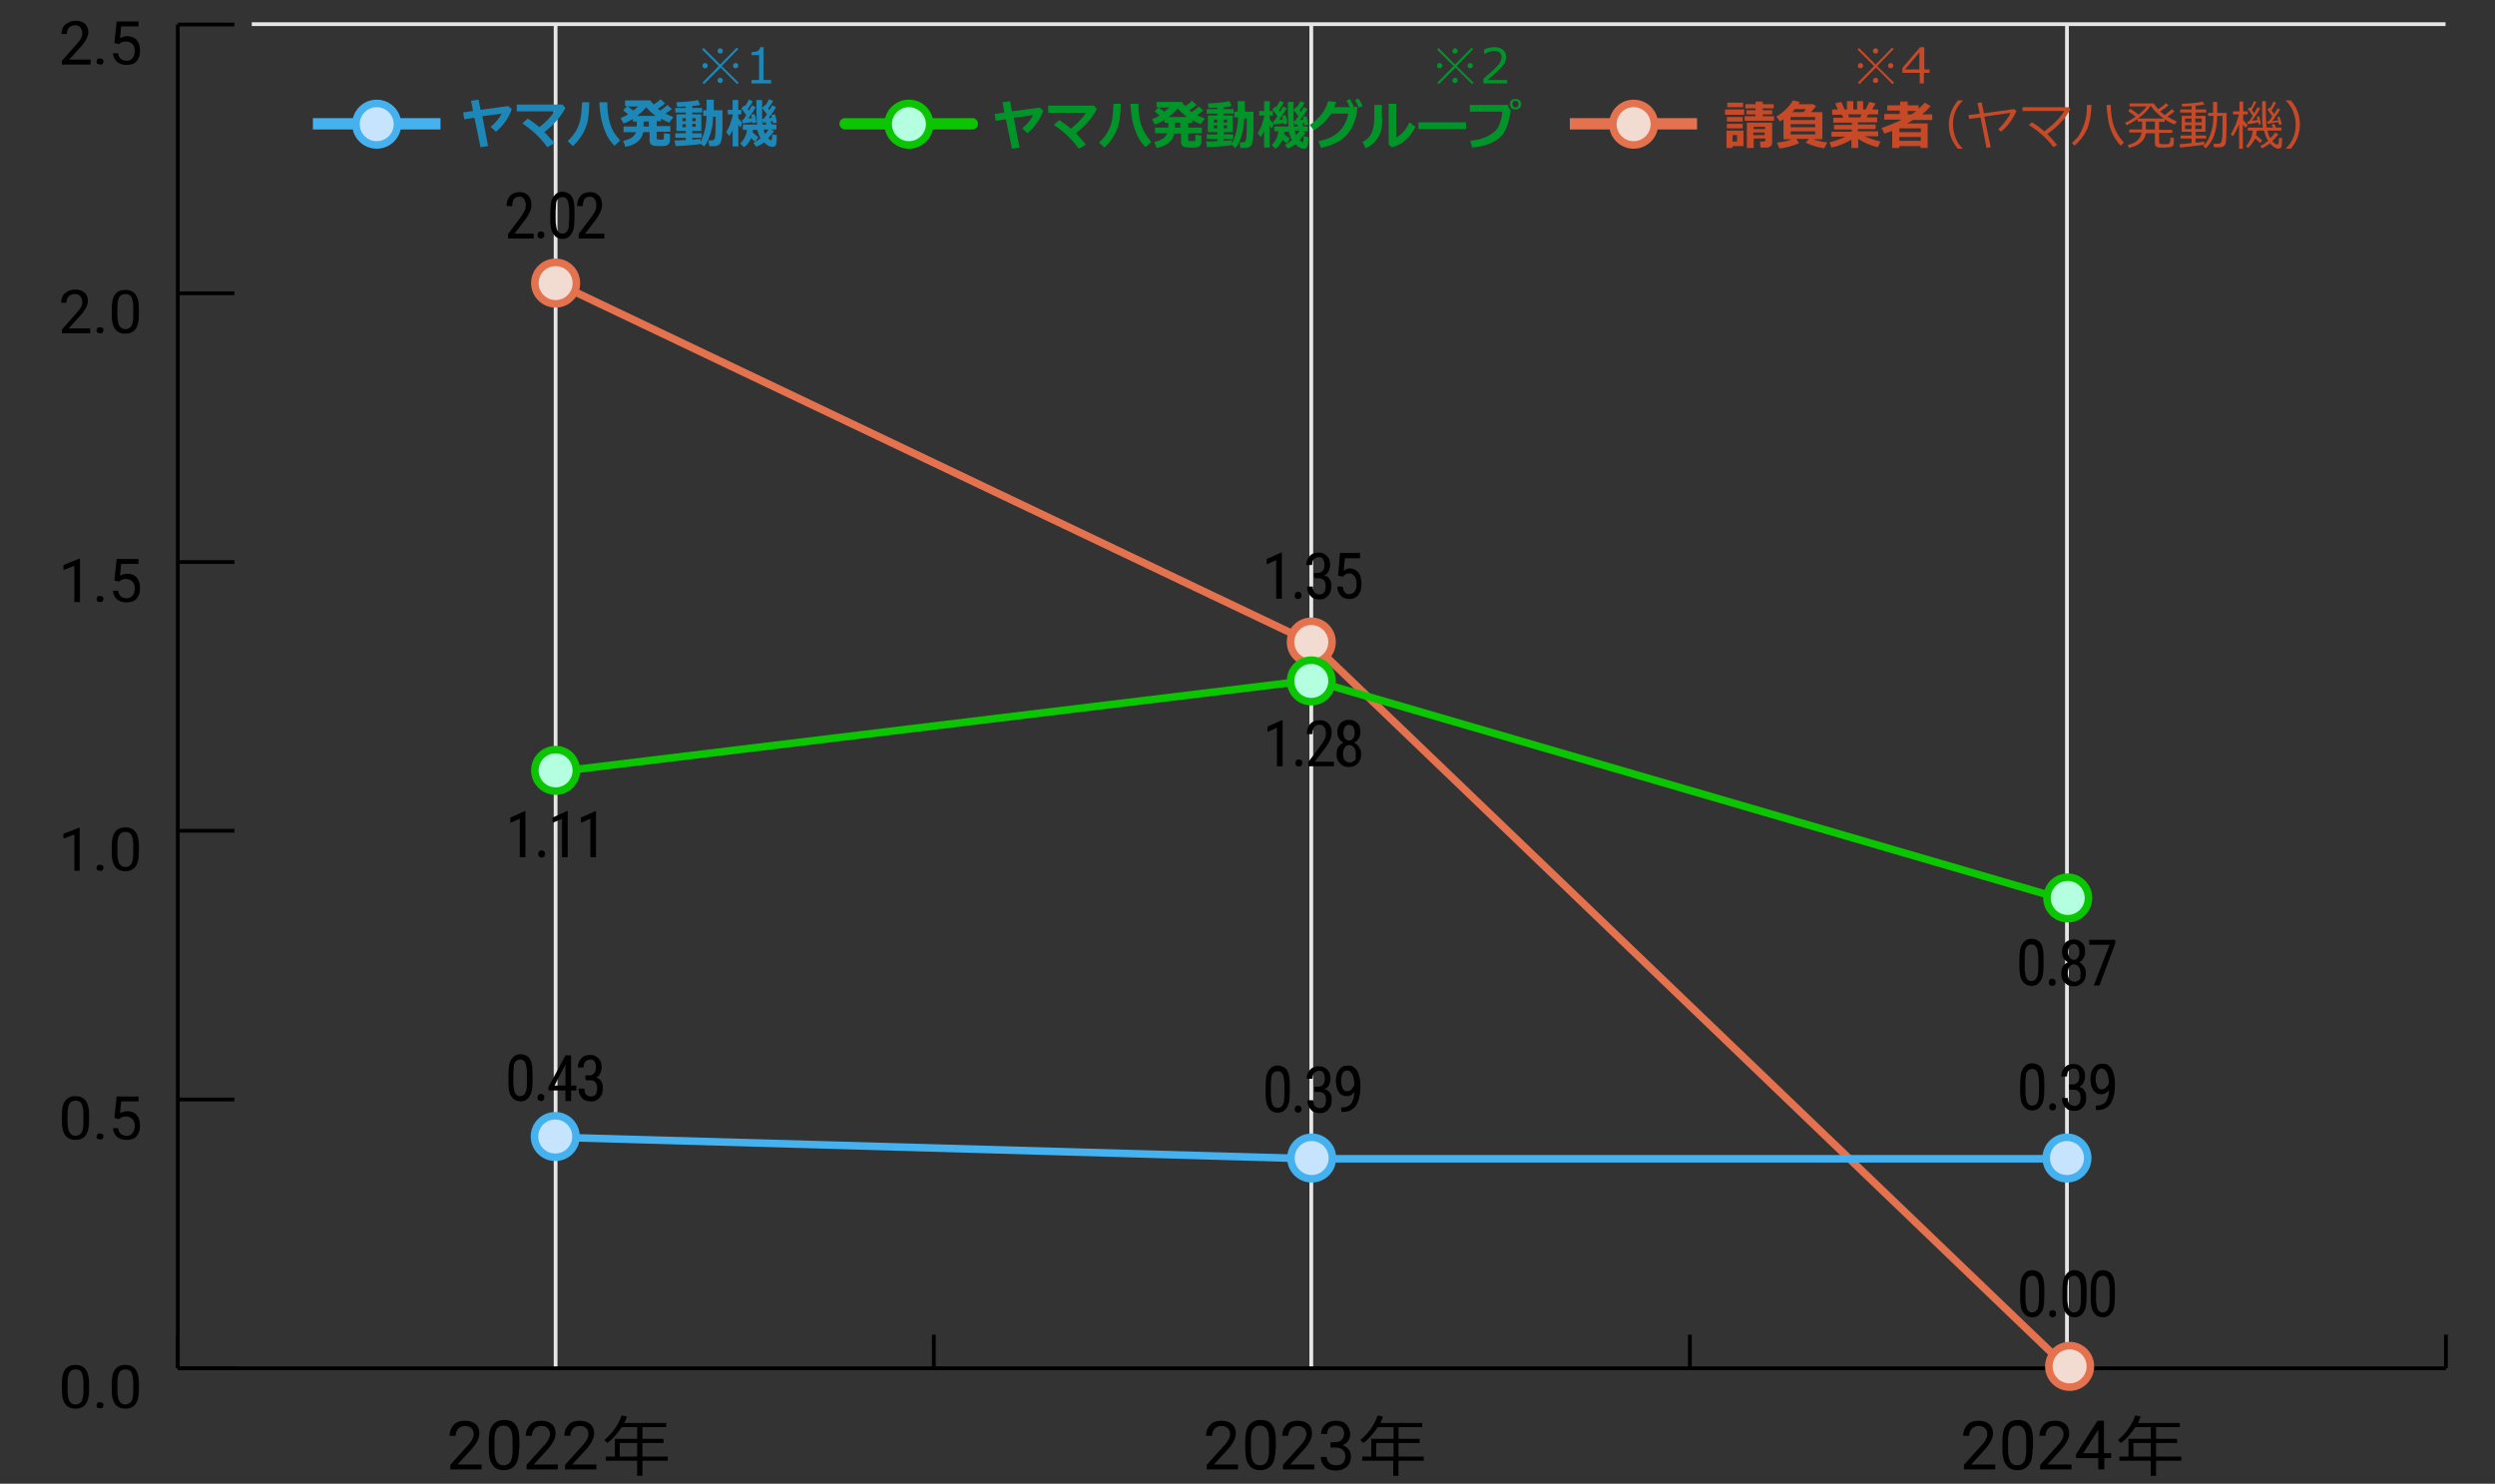 <?xml version="1.0" encoding="utf-8"?>
<!-- Generator: Adobe Illustrator 27.7.0, SVG Export Plug-In . SVG Version: 6.00 Build 0)  -->
<svg version="1.1" id="レイヤー_1" xmlns="http://www.w3.org/2000/svg" xmlns:xlink="http://www.w3.org/1999/xlink" x="0px"
	 y="0px" width="661px" height="393.1px" viewBox="0 0 661 393.1" style="enable-background:new 0 0 661 393.1;"
	 xml:space="preserve">
<rect x="0" y="0" width="661" height="393.1" fill="#333333" stroke="none"/>
<style type="text/css">
	.st0{fill:none;stroke:#E6E6E6;stroke-miterlimit:10;}
	.st1{fill:none;stroke:#000000;stroke-miterlimit:10;}
	.st2{fill:none;stroke:#E5724E;stroke-width:2;stroke-linecap:round;stroke-miterlimit:10;}
	.st3{fill-rule:evenodd;clip-rule:evenodd;fill:none;stroke:#E5724E;stroke-width:2;stroke-miterlimit:10;}
	.st4{fill:none;stroke:#0BC500;stroke-width:2;stroke-linecap:round;stroke-miterlimit:10;}
	.st5{fill-rule:evenodd;clip-rule:evenodd;fill:none;stroke:#0BC500;stroke-width:2;stroke-linecap:round;stroke-miterlimit:10;}
	.st6{fill:none;stroke:#45B2EF;stroke-width:2;stroke-miterlimit:10;}
	.st7{fill-rule:evenodd;clip-rule:evenodd;fill:none;stroke:#45B2EF;stroke-width:2;stroke-miterlimit:10;}
	.st8{fill:#808080;stroke:#000000;stroke-width:0.5;stroke-miterlimit:10;}
	.st9{fill:#DFDFDF;stroke:#000000;stroke-width:0.5;stroke-miterlimit:10;}
	.st10{stroke:#000000;stroke-width:0.5;stroke-miterlimit:10;}
	.st11{fill:#C7E4FF;stroke:#45B2EF;stroke-width:2;stroke-miterlimit:10;}
	.st12{fill:#F2DCD1;stroke:#E5724E;stroke-width:2;stroke-miterlimit:10;}
	.st13{fill:#B3FFE0;stroke:#0BC500;stroke-width:2;stroke-miterlimit:10;}
	.st14{fill:#009429;}
	.st15{fill:#C64928;}
	.st16{fill:#1D88B7;}
	.st17{fill:none;}
	.st18{fill:none;stroke:#45B2EF;stroke-width:3;stroke-miterlimit:10;}
	.st19{fill:none;stroke:#0BC500;stroke-width:3;stroke-linecap:round;stroke-miterlimit:10;}
	.st20{fill:none;stroke:#E5724E;stroke-width:3;stroke-miterlimit:10;}
</style>
<line class="st0" x1="147.2" y1="6.4" x2="147.2" y2="362.4"/>
<line class="st0" x1="347.4" y1="6.4" x2="347.4" y2="362.4"/>
<line class="st0" x1="547.6" y1="6.4" x2="547.6" y2="362.4"/>
<g>
	<g>
		<line class="st1" x1="47.1" y1="362.5" x2="648" y2="362.5"/>
		<g>
			<g>
				<line class="st1" x1="47.1" y1="362.5" x2="47.1" y2="353.6"/>
				<line class="st1" x1="247.4" y1="362.5" x2="247.4" y2="353.6"/>
				<line class="st1" x1="447.7" y1="362.5" x2="447.7" y2="353.6"/>
				<line class="st1" x1="648" y1="362.5" x2="648" y2="353.6"/>
			</g>
			<g>
			</g>
		</g>
	</g>
	<g>
		<line class="st1" x1="47.1" y1="362.5" x2="47.1" y2="6.5"/>
		<g>
			<g>
				<line class="st1" x1="47.1" y1="362.5" x2="62.1" y2="362.5"/>
				<line class="st1" x1="47.1" y1="291.3" x2="62.1" y2="291.3"/>
				<line class="st1" x1="47.1" y1="220.1" x2="62.1" y2="220.1"/>
				<line class="st1" x1="47.1" y1="148.9" x2="62.1" y2="148.9"/>
				<line class="st1" x1="47.1" y1="77.7" x2="62.1" y2="77.7"/>
				<line class="st1" x1="47.1" y1="6.5" x2="62.1" y2="6.5"/>
			</g>
			<g>
			</g>
		</g>
	</g>
	<g>
		<g>
			<g>
				<line class="st2" x1="347.5" y1="170.3" x2="147.2" y2="74.9"/>
				<line class="st3" x1="547.8" y1="362.5" x2="347.5" y2="170.3"/>
			</g>
		</g>
		<g>
			<g>
				<line class="st4" x1="347.5" y1="180.2" x2="147.2" y2="204.5"/>
				<line class="st5" x1="547.8" y1="238.6" x2="347.5" y2="180.2"/>
			</g>
		</g>
		<g>
			<g>
				<line class="st6" x1="347.5" y1="307" x2="147.2" y2="301.3"/>
				<line class="st7" x1="547.8" y1="307" x2="347.5" y2="307"/>
			</g>
		</g>
	</g>
	<g>
		<g>
			<g>
				<rect x="144.2" y="71.9" class="st8" width="6" height="6"/>
				<rect x="344.5" y="167.3" class="st8" width="6" height="6"/>
				<rect x="544.8" y="359.5" class="st8" width="6" height="6"/>
			</g>
		</g>
		<g>
			<g>
				<rect x="144.2" y="201.5" class="st9" width="6" height="6"/>
				<rect x="344.5" y="177.2" class="st9" width="6" height="6"/>
				<rect x="544.8" y="235.6" class="st9" width="6" height="6"/>
			</g>
		</g>
		<g>
			<g>
				<rect x="144.2" y="298.3" class="st10" width="6" height="6"/>
				<rect x="344.5" y="304" class="st10" width="6" height="6"/>
				<rect x="544.8" y="304" class="st10" width="6" height="6"/>
			</g>
		</g>
	</g>
</g>
<g>
	<path d="M127.7,389.3h-8.4v-1.2l4.4-4.9c0.7-0.7,1.1-1.3,1.4-1.8c0.2-0.5,0.4-0.9,0.4-1.4c0-0.7-0.2-1.2-0.6-1.6s-0.9-0.6-1.6-0.6
		c-0.8,0-1.4,0.2-1.9,0.7c-0.4,0.5-0.7,1.1-0.7,1.9h-1.6c0-1.2,0.4-2.1,1.1-2.9s1.8-1.1,3-1.1c1.2,0,2.1,0.3,2.8,0.9
		c0.7,0.6,1,1.5,1,2.5c0,1.3-0.8,2.8-2.4,4.5l-3.4,3.7h6.4V389.3z"/>
	<path d="M137.5,383.9c0,1.9-0.3,3.3-1,4.2s-1.7,1.4-3,1.4c-1.4,0-2.4-0.5-3-1.4c-0.7-0.9-1-2.3-1-4.1v-2.2c0-1.9,0.3-3.3,1-4.2
		s1.7-1.4,3.1-1.4c1.4,0,2.4,0.4,3,1.3c0.7,0.9,1,2.2,1,4.1V383.9z M135.8,381.6c0-1.4-0.2-2.4-0.6-3s-1-0.9-1.8-0.9
		c-0.8,0-1.4,0.3-1.8,0.9s-0.6,1.6-0.6,2.9v2.6c0,1.4,0.2,2.4,0.6,3.1c0.4,0.7,1,1,1.8,1c0.8,0,1.4-0.3,1.8-0.9s0.6-1.6,0.6-2.9
		V381.6z"/>
	<path d="M147.9,389.3h-8.4v-1.2l4.4-4.9c0.7-0.7,1.1-1.3,1.4-1.8c0.2-0.5,0.4-0.9,0.4-1.4c0-0.7-0.2-1.2-0.6-1.6s-0.9-0.6-1.6-0.6
		c-0.8,0-1.4,0.2-1.9,0.7c-0.4,0.5-0.7,1.1-0.7,1.9h-1.6c0-1.2,0.4-2.1,1.1-2.9s1.8-1.1,3-1.1c1.2,0,2.1,0.3,2.8,0.9
		c0.7,0.6,1,1.5,1,2.5c0,1.3-0.8,2.8-2.4,4.5l-3.4,3.7h6.4V389.3z"/>
	<path d="M158.1,389.3h-8.4v-1.2l4.4-4.9c0.7-0.7,1.1-1.3,1.4-1.8c0.2-0.5,0.4-0.9,0.4-1.4c0-0.7-0.2-1.2-0.6-1.6s-0.9-0.6-1.6-0.6
		c-0.8,0-1.4,0.2-1.9,0.7c-0.4,0.5-0.7,1.1-0.7,1.9h-1.6c0-1.2,0.4-2.1,1.1-2.9s1.8-1.1,3-1.1c1.2,0,2.1,0.3,2.8,0.9
		c0.7,0.6,1,1.5,1,2.5c0,1.3-0.8,2.8-2.4,4.5l-3.4,3.7h6.4V389.3z"/>
	<path d="M160.5,387v-1.1h2.4v-4.7h5.9v-3.1h-4.1c-1.2,1.8-2.4,3.2-3.8,4.2l-0.8-0.8c2.2-1.8,3.7-4,4.6-6.5l1.4,0.3
		c-0.2,0.7-0.5,1.2-0.7,1.7h11.1v1.1h-6.3v3.1h5.6v1.1h-5.6v3.6h6.7v1.1h-6.7v4h-1.4v-4H160.5z M164.2,385.9h4.6v-3.6h-4.6V385.9z"
		/>
</g>
<g>
	<path d="M328.1,389.3h-8.4v-1.2l4.4-4.9c0.7-0.7,1.1-1.3,1.4-1.8c0.2-0.5,0.4-0.9,0.4-1.4c0-0.7-0.2-1.2-0.6-1.6s-0.9-0.6-1.6-0.6
		c-0.8,0-1.4,0.2-1.9,0.7c-0.4,0.5-0.7,1.1-0.7,1.9h-1.6c0-1.2,0.4-2.1,1.1-2.9s1.8-1.1,3-1.1c1.2,0,2.1,0.3,2.8,0.9
		c0.7,0.6,1,1.5,1,2.5c0,1.3-0.8,2.8-2.4,4.5l-3.4,3.7h6.4V389.3z"/>
	<path d="M337.9,383.9c0,1.9-0.3,3.3-1,4.2s-1.7,1.4-3,1.4c-1.4,0-2.4-0.5-3-1.4c-0.7-0.9-1-2.3-1-4.1v-2.2c0-1.9,0.3-3.3,1-4.2
		s1.7-1.4,3.1-1.4c1.4,0,2.4,0.4,3,1.3c0.7,0.9,1,2.2,1,4.1V383.9z M336.2,381.6c0-1.4-0.2-2.4-0.6-3s-1-0.9-1.8-0.9
		c-0.8,0-1.4,0.3-1.8,0.9s-0.6,1.6-0.6,2.9v2.6c0,1.4,0.2,2.4,0.6,3.1c0.4,0.7,1,1,1.8,1c0.8,0,1.4-0.3,1.8-0.9s0.6-1.6,0.6-2.9
		V381.6z"/>
	<path d="M348.3,389.3h-8.4v-1.2l4.4-4.9c0.7-0.7,1.1-1.3,1.4-1.8c0.2-0.5,0.4-0.9,0.4-1.4c0-0.7-0.2-1.2-0.6-1.6s-0.9-0.6-1.6-0.6
		c-0.8,0-1.4,0.2-1.9,0.7c-0.4,0.5-0.7,1.1-0.7,1.9h-1.6c0-1.2,0.4-2.1,1.1-2.9s1.8-1.1,3-1.1c1.2,0,2.1,0.3,2.8,0.9
		c0.7,0.6,1,1.5,1,2.5c0,1.3-0.8,2.8-2.4,4.5l-3.4,3.7h6.4V389.3z"/>
	<path d="M352.4,382.1h1.2c0.8,0,1.4-0.2,1.8-0.6s0.7-0.9,0.7-1.6c0-1.5-0.7-2.2-2.2-2.2c-0.7,0-1.3,0.2-1.7,0.6
		c-0.4,0.4-0.6,0.9-0.6,1.6h-1.6c0-1,0.4-1.9,1.1-2.5c0.7-0.7,1.7-1,2.8-1c1.2,0,2.2,0.3,2.8,1s1,1.5,1,2.7c0,0.6-0.2,1.1-0.5,1.6
		s-0.9,0.9-1.5,1.2c0.7,0.2,1.2,0.6,1.6,1.1s0.6,1.1,0.6,1.9c0,1.1-0.4,2.1-1.1,2.7s-1.7,1-2.9,1s-2.2-0.3-2.9-1s-1.1-1.5-1.1-2.6
		h1.6c0,0.7,0.2,1.2,0.7,1.6s1,0.6,1.8,0.6c0.8,0,1.4-0.2,1.8-0.6s0.6-1,0.6-1.8c0-0.7-0.2-1.3-0.7-1.7s-1.1-0.6-2-0.6h-1.2V382.1z"
		/>
	<path d="M360.9,387v-1.1h2.4v-4.7h5.9v-3.1H365c-1.2,1.8-2.4,3.2-3.8,4.2l-0.8-0.8c2.2-1.8,3.7-4,4.6-6.5l1.4,0.3
		c-0.2,0.7-0.5,1.2-0.7,1.7h11.1v1.1h-6.3v3.1h5.6v1.1h-5.6v3.6h6.7v1.1h-6.7v4h-1.4v-4H360.9z M364.6,385.9h4.6v-3.6h-4.6V385.9z"
		/>
</g>
<g>
	<path d="M528.7,389.3h-8.4v-1.2l4.4-4.9c0.7-0.7,1.1-1.3,1.4-1.8c0.2-0.5,0.4-0.9,0.4-1.4c0-0.7-0.2-1.2-0.6-1.6s-0.9-0.6-1.6-0.6
		c-0.8,0-1.4,0.2-1.9,0.7c-0.4,0.5-0.7,1.1-0.7,1.9h-1.6c0-1.2,0.4-2.1,1.1-2.9s1.8-1.1,3-1.1c1.2,0,2.1,0.3,2.8,0.9
		c0.7,0.6,1,1.5,1,2.5c0,1.3-0.8,2.8-2.4,4.5l-3.4,3.7h6.4V389.3z"/>
	<path d="M538.5,383.9c0,1.9-0.3,3.3-1,4.2s-1.7,1.4-3,1.4c-1.4,0-2.4-0.5-3-1.4c-0.7-0.9-1-2.3-1-4.1v-2.2c0-1.9,0.3-3.3,1-4.2
		s1.7-1.4,3.1-1.4c1.4,0,2.4,0.4,3,1.3c0.7,0.9,1,2.2,1,4.1V383.9z M536.8,381.6c0-1.4-0.2-2.4-0.6-3s-1-0.9-1.8-0.9
		c-0.8,0-1.4,0.3-1.8,0.9s-0.6,1.6-0.6,2.9v2.6c0,1.4,0.2,2.4,0.6,3.1c0.4,0.7,1,1,1.8,1c0.8,0,1.4-0.3,1.8-0.9s0.6-1.6,0.6-2.9
		V381.6z"/>
	<path d="M548.9,389.3h-8.4v-1.2l4.4-4.9c0.7-0.7,1.1-1.3,1.4-1.8c0.2-0.5,0.4-0.9,0.4-1.4c0-0.7-0.2-1.2-0.6-1.6s-0.9-0.6-1.6-0.6
		c-0.8,0-1.4,0.2-1.9,0.7c-0.4,0.5-0.7,1.1-0.7,1.9h-1.6c0-1.2,0.4-2.1,1.1-2.9s1.8-1.1,3-1.1c1.2,0,2.1,0.3,2.8,0.9
		c0.7,0.6,1,1.5,1,2.5c0,1.3-0.8,2.8-2.4,4.5l-3.4,3.7h6.4V389.3z"/>
	<path d="M557.5,385h1.8v1.3h-1.8v3h-1.6v-3H550v-1l5.7-8.9h1.7V385z M551.9,385h4v-6.3l-0.2,0.4L551.9,385z"/>
	<path d="M561.5,387v-1.1h2.4v-4.7h5.9v-3.1h-4.1c-1.2,1.8-2.4,3.2-3.8,4.2l-0.8-0.8c2.2-1.8,3.7-4,4.6-6.5l1.4,0.3
		c-0.2,0.7-0.5,1.2-0.7,1.7h11.1v1.1h-6.3v3.1h5.6v1.1h-5.6v3.6h6.7v1.1h-6.7v4h-1.4v-4H561.5z M565.2,385.9h4.6v-3.6h-4.6V385.9z"
		/>
</g>
<circle class="st11" cx="147.1" cy="301.1" r="5.5"/>
<circle class="st11" cx="347.5" cy="306.8" r="5.5"/>
<circle class="st11" cx="547.6" cy="306.8" r="5.5"/>
<circle class="st12" cx="147.2" cy="75" r="5.5"/>
<circle class="st12" cx="347.4" cy="170.1" r="5.5"/>
<circle class="st12" cx="548.3" cy="362" r="5.5"/>
<circle class="st13" cx="147.2" cy="204.1" r="5.5"/>
<circle class="st13" cx="347.4" cy="180.4" r="5.5"/>
<circle class="st13" cx="547.8" cy="237.9" r="5.5"/>
<g>
	<path class="st14" d="M270.1,39.1l-2,0.3l-1.6-7.8l-2.7,0.4l-0.3-1.8l2.6-0.4l-0.5-2.7l2-0.3l0.5,2.7l7.3-1l1,0.8
		c-0.8,2.3-2.2,4.3-4.2,6l-1.4-1.3c1.2-1,2.2-2.1,2.9-3.5l-5.1,0.7L270.1,39.1z"/>
	<path class="st14" d="M287.7,38.3l-1.9,1.1c-1.7-2.4-3.9-4.5-6.6-6.3l1.4-1.3c1.1,0.7,2.2,1.5,3.1,2.3c1.8-1.4,3.1-2.8,4-4.2h-10
		V28h12.1l0.8,0.9c-0.6,1.1-1.3,2.2-2.3,3.3c-1,1.2-2.1,2.2-3.3,3.1C285.5,35.7,286.3,36.7,287.7,38.3z"/>
	<path class="st14" d="M296.9,27.5c0,2.2-0.2,3.8-0.4,5c-0.3,1.2-0.7,2.3-1.4,3.5c-0.7,1.1-1.5,2.2-2.5,3.1l-1.4-1.3
		c0.8-0.8,1.5-1.6,2-2.4c0.5-0.8,0.9-1.7,1.2-2.7s0.5-2.8,0.6-5.2L296.9,27.5z M305,37.6l-1.5,1.4c-1.1-1.1-1.9-2.3-2.4-3.6
		c-0.6-1.3-0.9-2.6-1.2-4c-0.2-1.4-0.4-2.7-0.4-3.9l2.1,0v0.2c0,1.9,0.2,3.7,0.7,5.3C302.8,34.5,303.7,36.1,305,37.6z"/>
	<path class="st14" d="M311.1,35.4c-0.4,2-2,3.3-4.7,3.8l-0.6-1.6c1.9-0.4,3-1.1,3.4-2.3H306v-1.5h3.5v-1.3h-1v-0.7
		c-0.8,0.5-1.6,0.9-2.5,1.2l-0.8-1.4c0.7-0.3,1.4-0.6,2-1l-1.3-1.1l1.1-1.1h-0.6V27h6.7c0.2,0.3,0.5,0.7,0.9,1.1
		c0.8-0.5,1.4-1,1.8-1.4l1.2,1.1c-0.4,0.4-1,0.8-1.9,1.4c0.2,0.2,0.4,0.4,0.6,0.5c0.8-0.5,1.4-1,1.9-1.5l1.2,1.1
		c-0.5,0.4-1.1,0.8-1.7,1.2c0.6,0.3,1.3,0.6,2.1,0.9l-1.1,1.5c-0.7-0.3-1.4-0.6-2.2-1.1v0.7h-1.1v1.3h3.6v1.5h-3.6v1.7
		c0,0.2,0.1,0.3,0.2,0.3c0.1,0,0.4,0.1,0.7,0.1c0.5,0,0.8,0,0.9-0.1c0.1-0.1,0.1-0.6,0.1-1.6l1.6,0.2v1.7c0,0.4-0.1,0.6-0.3,0.9
		c-0.2,0.2-0.4,0.4-0.8,0.5c-0.3,0.1-0.9,0.1-1.8,0.1c-1.1,0-1.8-0.1-2.1-0.4c-0.3-0.3-0.4-0.7-0.4-1.2v-2.1H311.1z M307,28.5
		l1.5,1.1c0.5-0.4,0.9-0.8,1.3-1.1H307z M309.6,31h4.9c-1-0.7-1.8-1.5-2.5-2.3C311.4,29.5,310.6,30.3,309.6,31z M311.3,32.5v1.3h1.4
		v-1.3H311.3z"/>
	<path class="st14" d="M326.4,38.4c-0.4,0.2-2.6,0.4-6.6,0.6l-0.3-1.5c0.5,0,1.5,0,3-0.1v-0.6h-2.8v-1.2h2.8v-0.6H320v-4.4h2.5v-0.5
		h-2.8v-1.2h2.8v-0.4c-0.7,0-1.5,0.1-2.3,0.1l-0.2-1.2c2.6-0.1,4.5-0.3,5.7-0.6l0.6,1.3c-0.5,0.1-1.2,0.2-2.1,0.3v0.5h2.6v1.2h-2.6
		v0.5h2.4v4.4h-2.4v0.6h2.5v1.2h-2.5v0.5c1.2-0.1,1.9-0.1,2.2-0.2V38c0.2-0.3,0.5-1.1,0.9-2.3c0.4-1.2,0.6-2.7,0.7-4.6H327v-1.5h0.9
		v-2.8h1.9v2.8h2.3V34c0,0.8,0,1.6-0.1,2.4s-0.2,1.4-0.3,1.7c-0.1,0.3-0.3,0.6-0.6,0.8c-0.3,0.2-0.6,0.3-1,0.3h-1.5l-0.2-1.5h0.9
		c0.2,0,0.4-0.1,0.6-0.2c0.1-0.2,0.3-0.6,0.3-1.3c0.1-0.7,0.1-1.5,0.1-2.4l0-2.4h-0.7c0,1.3-0.1,2.3-0.3,3s-0.3,1.5-0.7,2.4
		c-0.3,0.9-0.8,1.8-1.3,2.5L326.4,38.4z M322.5,31.7h-0.9v0.8h0.9V31.7z M322.5,33.2h-0.9V34h0.9V33.2z M325.1,32.5v-0.8h-0.9v0.8
		H325.1z M325.1,34v-0.8h-0.9V34H325.1z"/>
	<path class="st14" d="M334.9,34.8c-0.3,0.5-0.5,1-0.9,1.5l-0.8-1c0.3-0.5,0.7-1.2,1-2c0.3-0.8,0.5-1.6,0.7-2.3v-0.4h-1.3v-1.2h1.3
		v-2.6h1.5v2.6h0.8v1.2h-0.8v1c0.3,0.5,0.7,0.8,1,1.1l-0.4,1.4c-0.1-0.1-0.4-0.4-0.6-0.8l0,5.8h-1.5V34.8z M340.3,34.7
		c0,0.3-0.1,0.5-0.1,0.8c0.6,0.5,1,0.9,1.5,1.2l-0.8,1.3c-0.4-0.3-0.8-0.7-1.1-1c-0.5,1.1-1.1,1.9-1.9,2.4l-1-1
		c1-0.9,1.6-2.1,1.8-3.6h-1.1v-1.3h3.8c-0.1-0.9-0.2-2.1-0.2-3.6c0-0.3,0-0.5,0-0.8v-2.1h1.5l0,4.6c0,0.6,0,1.2,0.1,1.9h1.1
		l-0.3-0.6l-0.7,0.1l-0.2-1l0.4,0c0.3-0.4,0.6-0.8,0.9-1.2c-0.2-0.3-0.7-0.9-1.3-1.7l0.8-0.8l0.1,0.1c0.4-0.6,0.7-1.1,0.9-1.6
		l1.1,0.4c-0.2,0.5-0.6,1.2-1.3,2c0.1,0.1,0.2,0.2,0.3,0.5c0.3-0.5,0.6-1,0.8-1.3l1,0.5c-0.4,0.8-1.1,1.7-2,2.9
		c0.2,0,0.5-0.1,0.9-0.1c-0.1-0.3-0.1-0.6-0.2-0.7l1-0.2c0.3,0.7,0.4,1.4,0.5,2.2l-1,0.2c0-0.1-0.1-0.3-0.1-0.6
		c-0.2,0-0.4,0.1-0.6,0.1l0.4,0.8h1.2v1.3l-1.5,0l0.9,0.4c-0.4,0.6-1,1.3-1.6,1.9c0.4,0.4,0.7,0.6,0.8,0.6c0.1,0,0.1,0,0.1-0.1
		c0-0.1,0.1-0.2,0.1-0.5c0-0.3,0.1-0.6,0.1-1l1.2,0.2c0,1.5-0.1,2.4-0.3,2.7s-0.5,0.4-0.9,0.4c-0.7,0-1.4-0.4-2.2-1.2
		c-0.6,0.5-1.3,0.9-2,1.2l-0.8-1c0.7-0.4,1.3-0.8,1.9-1.3c-0.4-0.6-0.6-1.4-0.9-2.2H340.3z M340.1,32.6c-0.6,0.1-1.5,0.3-2.6,0.4
		l-0.2-1l0.3,0c0.3-0.3,0.5-0.7,0.8-1.2c-0.3-0.4-0.7-1-1.3-1.8l0.8-0.8c0,0,0.1,0.1,0.2,0.2c0.4-0.7,0.8-1.2,1-1.7l1,0.4
		c-0.2,0.6-0.7,1.3-1.3,2.1c0.1,0.2,0.2,0.3,0.3,0.4c0.4-0.6,0.6-1,0.8-1.4l1,0.5c-0.4,0.8-1.1,1.8-2,3c0.3,0,0.7-0.1,1-0.1
		c-0.1-0.3-0.1-0.6-0.2-0.9l0.9-0.2c0.3,0.9,0.4,1.6,0.5,2.2l-1,0.3C340.2,33,340.2,32.8,340.1,32.6z M343.4,35.8
		c0.4-0.4,0.7-0.8,0.9-1.2H343C343.1,35.1,343.3,35.5,343.4,35.8z"/>
	<path class="st14" d="M359.6,28.4l-0.1,1.2c-0.3,2.1-1.1,4.1-2.4,5.8s-3.7,3-7.1,3.8l-0.7-1.8c2.2-0.4,4-1.2,5.3-2.4
		c1.3-1.2,2.2-2.8,2.6-4.9h-4.5c-1.2,1.8-2.7,3.3-4.6,4.4l-1.1-1.4c2.5-1.6,4.1-3.7,4.9-6.3l2.1,0.2c-0.2,0.6-0.4,1-0.5,1.4h4.1
		c-0.3-0.7-0.6-1.2-0.9-1.7l0.9-0.5c0.3,0.5,0.7,1.2,1.1,2l-0.2,0.1H359.6z M361,28.1l-1,0.4c-0.4-0.8-0.7-1.5-1-2l0.9-0.4
		C360.2,26.6,360.6,27.2,361,28.1z"/>
	<path class="st14" d="M366.2,31.4c0,2.1-0.3,3.8-1.1,5c-0.7,1.2-1.8,2.2-3.3,2.9l-0.8-1.7c1-0.5,1.8-1.2,2.3-2.2
		c0.5-1,0.8-2.4,0.8-4.4v-3.2h2V31.4z M375,33.6c-0.7,1.4-1.5,2.6-2.6,3.5c-1.1,1-2.3,1.6-3.7,1.9l-0.8-0.7V27.5h2v8.9
		c1.4-0.7,2.6-2,3.5-4L375,33.6z"/>
	<path class="st14" d="M388.4,34.2h-12.6v-1.8h12.6V34.2z"/>
	<path class="st14" d="M400.2,29.1L400.2,29.1c0,0.3-0.1,1-0.3,2.1c-0.2,1.1-0.6,2.3-1.2,3.5c-0.6,1.2-1.7,2.2-3.1,2.9
		c-1.4,0.8-3.3,1.3-5.6,1.5l-0.5-1.8c1.9-0.2,3.5-0.6,4.8-1.3c1.3-0.7,2.2-1.5,2.7-2.5c0.5-1,0.9-2.3,1-3.9l-8.6,0v-1.8l10.1,0
		C399.6,28.4,399.8,28.8,400.2,29.1z M403,27.6c0,0.4-0.1,0.8-0.4,1c-0.3,0.3-0.7,0.4-1.1,0.4s-0.8-0.1-1.1-0.4
		c-0.3-0.3-0.4-0.6-0.4-1s0.1-0.8,0.4-1c0.3-0.3,0.7-0.4,1.1-0.4s0.8,0.1,1.1,0.4C402.9,26.9,403,27.2,403,27.6z M402.1,27
		c-0.2-0.2-0.4-0.3-0.6-0.3s-0.5,0.1-0.6,0.3c-0.2,0.2-0.2,0.4-0.2,0.6s0.1,0.4,0.2,0.6c0.2,0.2,0.4,0.3,0.6,0.3s0.5-0.1,0.6-0.3
		c0.2-0.2,0.2-0.4,0.2-0.6S402.3,27.2,402.1,27z"/>
</g>
<g>
	<path class="st15" d="M462.1,30.4H457V29h5.1V30.4z M461.8,38.7H459v0.5h-1.6v-4.6h4.5V38.7z M461.8,28.4h-4.2v-1.2h4.2V28.4z
		 M461.7,32.2h-4.2V31h4.2V32.2z M461.7,34h-4.2v-1.2h4.2V34z M460.2,37.5v-1.7H459v1.7H460.2z M469.9,32h-7.7v-1.2h2.9v-0.5h-2.4
		v-1.1h2.4v-0.5h-2.7v-1.1h2.7v-0.7h1.9v0.7h2.9v1.1h-2.9v0.5h2.5v1.1h-2.5v0.5h3V32z M467.6,36.7h-3v2.5h-1.8v-6.7h6.7v5.4
		c0,0.4-0.2,0.7-0.5,0.9s-0.6,0.3-1,0.3h-1.6l-0.1-1.6h1c0.1,0,0.2,0,0.3-0.1c0.1-0.1,0.1-0.2,0.1-0.2V36.7z M467.6,34.2v-0.6h-3
		v0.6H467.6z M464.5,35.8h3v-0.7h-3V35.8z"/>
	<path class="st15" d="M476.6,37.9c-0.5,0.3-1.3,0.6-2.4,0.9c-1.1,0.3-2,0.5-2.8,0.5l-0.6-1.5c1.6-0.2,2.9-0.5,3.9-0.9h-2.2v-5.3
		c-0.3,0.2-0.6,0.4-0.9,0.6l-1-1.3c2-1.2,3.5-2.7,4.4-4.3l1.8,0.4c-0.1,0.2-0.2,0.4-0.3,0.6h3.9l0.7,0.5c-0.3,0.5-0.8,1-1.3,1.6h3
		v7.2h-2.5c0.5,0.2,1.1,0.3,1.9,0.5c0.8,0.2,1.4,0.3,1.9,0.3l-0.8,1.6c-0.8-0.1-1.6-0.3-2.6-0.6c-1-0.3-1.7-0.6-2.3-0.9l0.8-1h-3.3
		L476.6,37.9z M480.9,31.8V31h-6.5v0.8H480.9z M474.4,33.7h6.5v-0.8h-6.5V33.7z M480.9,34.8h-6.5v0.8h6.5V34.8z M474.8,29.7h3
		c0.3-0.3,0.4-0.6,0.6-0.8h-2.9C475.3,29.2,475.1,29.5,474.8,29.7z"/>
	<path class="st15" d="M490.5,37c-1.7,1-3.4,1.7-5.3,2.1l-0.5-1.4c1.6-0.4,3-0.9,4.2-1.5h-3.7v-1.3h5.4v-0.6h-4.7v-1.2h4.7v-0.6
		h-4.9v-1.3h2.6l-0.3-0.8h-2.6V29h1.5l-0.7-1.6l1.6-0.4l0.9,2h0.6v-2.2h1.7V29h1v-2.2h1.6V29h0.7l0.9-2l1.7,0.4L496,29h1.6v1.3H495
		l-0.5,0.8h2.8v1.3h-5.1v0.6h4.7v1.2h-4.7v0.6h5.4v1.3H494c1.1,0.5,2.5,1,4.2,1.4l-0.7,1.5c-1.9-0.4-3.7-1.2-5.2-2.2v2.4h-1.8V37z
		 M489.6,30.3l0.3,0.8h2.9l0.4-0.8H489.6z"/>
	<path class="st15" d="M508.9,38.7h-5.7v0.5h-1.9v-4.5c-0.5,0.2-1.2,0.4-2.1,0.7l-0.7-1.5c2-0.7,3.7-1.4,5.3-2.2h-4.6v-1.5h4.1v-0.9
		H500v-1.4h3.4v-1h2v1h2.9v0.9c0.6-0.5,1.2-1.1,1.6-1.6l1.6,0.9c-0.6,0.7-1.4,1.5-2.3,2.2h2.7v1.5h-5.1c-0.6,0.4-1.1,0.7-1.6,0.9
		h5.5v6.5h-1.9V38.7z M508.9,35v-1h-5.7v1L508.9,35z M503.2,37.3h5.7v-1h-5.7V37.3z M506.4,30.3c0.5-0.3,0.9-0.6,1.3-0.9h-2.3v0.9
		H506.4z"/>
	<path class="st15" d="M520,39.4h-1.3c-1.6-1.9-2.4-4-2.4-6.4c0-2.3,0.8-4.4,2.4-6.4h1.3v0.1c-0.7,0.7-1.4,1.5-1.8,2.5
		c-0.6,1.2-0.8,2.4-0.8,3.8c0,1.3,0.3,2.6,0.8,3.8C518.6,37.8,519.2,38.6,520,39.4L520,39.4z"/>
	<path class="st15" d="M527.4,39l-1.1,0.2l-1.6-8.1l-3,0.4l-0.2-1l3-0.4l-0.6-2.8l1.1-0.2l0.6,2.9l8-1.1l0.6,0.5c-0.4,1-1,2-1.7,3
		s-1.5,1.8-2.4,2.5l-0.7-0.7c0.7-0.6,1.3-1.3,1.9-2.1c0.6-0.8,1.1-1.5,1.3-2.2l-6.9,1L527.4,39z"/>
	<path class="st15" d="M545,38.4L544,39c-1.6-2.2-3.8-4.2-6.5-5.9l0.8-0.7c1.2,0.7,2.3,1.5,3.3,2.4c2.4-1.8,4.2-3.6,5.3-5.4h-11.1
		v-1h12.2l0.5,0.5c-1.3,2.5-3.4,4.7-6.1,6.6C543,36.1,543.9,37.1,545,38.4z"/>
	<path class="st15" d="M554.1,27.8c-0.1,2.7-0.5,4.9-1.2,6.5c-0.8,1.7-1.9,3.1-3.3,4.3l-0.7-0.7c0.5-0.5,1-1,1.4-1.4s0.7-1,1-1.6
		c0.3-0.6,0.6-1.2,0.8-1.8c0.2-0.6,0.4-1.3,0.6-2.2c0.1-0.9,0.2-1.9,0.2-3.1H554.1z M562.7,37.8l-0.9,0.8c-0.7-0.8-1.4-1.7-2-2.9
		s-1.1-2.6-1.3-4.1s-0.4-2.8-0.4-3.8h1.1v0.1c0,2,0.3,3.8,0.8,5.5C560.6,35,561.5,36.5,562.7,37.8z"/>
	<path class="st15" d="M564,39.2l-0.3-0.8c2.2-0.5,3.4-1.6,3.7-3.3h-3.3v-0.8h3.4c0-0.1,0-0.3,0-0.5v-1.6h-1.2v-0.7
		c-1,0.7-1.9,1.2-2.9,1.7l-0.4-0.7c1-0.4,1.9-1,2.8-1.6c-0.4-0.3-1.1-0.8-2-1.5l0.6-0.6c1,0.7,1.8,1.2,2.2,1.6
		c0.9-0.8,1.6-1.5,2.1-2.2h-4.5v-0.8h6.4c0.3,0.4,0.6,0.9,1.2,1.5c0.8-0.5,1.5-1,2-1.6l0.7,0.6c-0.5,0.5-1.2,1-2.2,1.6
		c0.4,0.4,0.8,0.7,1.2,1c0.9-0.7,1.5-1.2,1.9-1.6l0.7,0.6c-0.5,0.4-1.1,0.9-1.9,1.4c0.8,0.5,1.6,0.9,2.5,1.3l-0.6,0.8
		c-0.9-0.4-1.8-0.8-2.6-1.4v0.7H572v2.1h3.5v0.8H572v2.4c0,0.2,0.1,0.4,0.3,0.5c0.2,0.1,0.5,0.1,1.1,0.1c0.6,0,1,0,1.1-0.1
		c0.2-0.1,0.3-0.2,0.4-0.4c0.1-0.2,0.1-0.7,0.1-1.3l0.9,0.1v1.5c0,0.3-0.1,0.6-0.3,0.7c-0.2,0.2-0.5,0.3-0.8,0.3
		c-0.4,0-0.8,0.1-1.3,0.1c-0.2,0-0.6,0-1.2,0c-0.5,0-0.9-0.1-1.1-0.3c-0.2-0.2-0.3-0.5-0.3-0.8v-2.7h-2.4
		C568.2,37.3,566.7,38.6,564,39.2z M566.4,31.4h6.8c-1.5-1.1-2.7-2.2-3.4-3.4C569.1,29.1,568,30.3,566.4,31.4z M568.5,32.2v1.7
		c0,0.1,0,0.2,0,0.4h2.4v-2.1H568.5z"/>
	<path class="st15" d="M577.6,39.1l-0.2-0.9c0.6,0,1.7-0.1,3.2-0.3v-1.2h-2.9v-0.8h2.9v-1H578v-4.2h2.6v-0.9h-3V29h3v-0.9
		c-1,0.1-1.8,0.1-2.4,0.1h-0.1l-0.1-0.7c2.2-0.1,4.1-0.2,5.6-0.6l0.4,0.8c-0.5,0.1-1.3,0.2-2.3,0.3v1h2.8v0.8h-2.8v0.9h2.6v4.2h-2.6
		v1h2.8v0.8h-2.8v1.1c1.2-0.1,2-0.2,2.3-0.3v0.8C583.2,38.5,581.1,38.7,577.6,39.1z M580.6,31.4h-1.7v1h1.7V31.4z M580.6,33.2h-1.7
		v1h1.7V33.2z M583.3,31.4h-1.7v1h1.7V31.4z M583.3,33.2h-1.7v1h1.7V33.2z M586.5,39l-0.1-0.9h1.1c0.3,0,0.6-0.1,0.8-0.2
		s0.3-0.6,0.4-1.2c0.1-0.7,0.1-1.8,0.1-3.3l0-2.7h-1.4c0,1.9-0.3,3.6-0.8,5.1c-0.5,1.5-1.3,2.6-2.2,3.5l-0.7-0.6
		c0.8-0.7,1.4-1.7,1.9-3.1c0.5-1.4,0.8-3,0.8-4.9H585v-0.8h1.3v-2.9h1.1v2.9h2.5v0.5v3.2c0,1.1-0.1,2-0.1,2.8
		c-0.1,0.8-0.1,1.4-0.2,1.7c-0.1,0.2-0.1,0.3-0.2,0.4c-0.1,0.1-0.2,0.2-0.4,0.3c-0.2,0.1-0.3,0.2-0.5,0.2
		C588.2,39,587.6,39,586.5,39z"/>
	<path class="st15" d="M591.6,36.1l-0.6-0.5c0.4-0.7,0.8-1.5,1.3-2.6c0.4-1.1,0.7-2,0.9-2.7h-1.6v-0.8h1.7v-2.6h1v2.6h1.2v0.8h-1.2
		v1.5c0.5,0.6,0.9,1,1.2,1.4l-0.6,0.6l-0.7-0.8v6.4h-1V33C592.7,34.1,592.2,35.1,591.6,36.1z M595.6,39.2l-0.6-0.5
		c0.5-0.4,0.8-1,1.2-1.8s0.5-1.5,0.6-2.3h-1.3v-0.8h4c-0.2-1-0.2-2.3-0.2-3.9c0-0.2,0-0.6,0-1.3v-1.8h1l0,3.2c0,1.7,0.1,3,0.2,3.8
		h1.7l-0.4-0.8l0.7-0.2l0.5,1h1.4v0.8h-3.7c0.2,0.8,0.4,1.5,0.8,2c0.6-0.6,1-1.1,1.3-1.5l0.8,0.5c-0.5,0.6-1,1.2-1.6,1.8
		c0.5,0.6,1,0.9,1.3,0.9c0.1,0,0.2-0.1,0.3-0.2c0.1-0.2,0.1-0.7,0.2-1.6l0.8,0.1c0,1.2-0.1,2-0.2,2.3c-0.1,0.3-0.4,0.5-0.8,0.5
		c-0.7,0-1.4-0.5-2.2-1.4c-0.7,0.5-1.4,1-2.1,1.3l-0.5-0.6c0.8-0.4,1.5-0.9,2.1-1.4c-0.5-0.7-0.8-1.6-1.1-2.7h-1.9
		c0,0.4-0.1,0.8-0.2,1.2c0.6,0.5,1.1,1,1.6,1.4l-0.5,0.7c-0.3-0.3-0.7-0.7-1.3-1.2C596.9,37.6,596.4,38.5,595.6,39.2z M595.5,32.9
		l-0.1-0.7l0.4,0c0.3-0.4,0.6-0.8,1-1.5c-0.5-0.8-0.9-1.4-1.3-1.8l0.5-0.5l0.2,0.3c0.3-0.4,0.6-1,0.9-1.9l0.7,0.2
		c-0.4,0.7-0.8,1.4-1.2,2.2l0.6,0.8c0.4-0.7,0.7-1.2,0.9-1.6l0.7,0.3c-0.4,0.8-1.1,1.9-2.2,3.3c0.5-0.1,1-0.1,1.5-0.2l-0.2-0.9
		l0.6-0.1c0.2,0.8,0.4,1.4,0.5,2l-0.6,0.2c0-0.1-0.1-0.3-0.1-0.6C597.4,32.6,596.5,32.8,595.5,32.9z M600.7,32.8l-0.1-0.6l0.4,0
		c0.3-0.3,0.6-0.8,1-1.4c-0.2-0.3-0.7-0.9-1.3-1.8l0.5-0.5l0.2,0.2c0.4-0.6,0.7-1.2,0.9-1.8l0.7,0.3c-0.3,0.6-0.7,1.3-1.2,2.1
		l0.7,0.9c0.4-0.6,0.7-1.1,0.9-1.5l0.7,0.3c-0.6,1-1.3,2-2.1,3.1c0.7-0.1,1.2-0.2,1.6-0.2l-0.3-0.8l0.6-0.2c0.3,0.7,0.5,1.4,0.6,2
		l-0.7,0.2c0-0.1-0.1-0.3-0.2-0.7C602.8,32.4,601.9,32.6,600.7,32.8z"/>
	<path class="st15" d="M609.3,33c0,2.3-0.8,4.5-2.4,6.4h-1.3v-0.1c0.7-0.7,1.4-1.5,1.8-2.5c0.6-1.2,0.8-2.4,0.8-3.8
		c0-1.3-0.3-2.6-0.8-3.8c-0.5-1-1.1-1.8-1.8-2.5v-0.1h1.3C608.6,28.5,609.3,30.7,609.3,33z"/>
</g>
<g>
	<path class="st16" d="M129.3,38.7l-2,0.3l-1.6-7.8l-2.7,0.4l-0.3-1.8l2.6-0.4l-0.5-2.7l2-0.3l0.5,2.7l7.3-1l1,0.8
		c-0.8,2.3-2.2,4.3-4.2,6l-1.4-1.3c1.2-1,2.2-2.1,2.9-3.5l-5.1,0.7L129.3,38.7z"/>
	<path class="st16" d="M146.9,37.9L145,39c-1.7-2.4-3.9-4.5-6.6-6.3l1.4-1.3c1.1,0.7,2.2,1.5,3.1,2.3c1.8-1.4,3.1-2.8,4-4.2h-10
		v-1.8h12.1l0.8,0.9c-0.6,1.1-1.3,2.2-2.3,3.3c-1,1.2-2.1,2.2-3.3,3.1C144.7,35.4,145.5,36.4,146.9,37.9z"/>
	<path class="st16" d="M156.1,27.1c0,2.2-0.2,3.8-0.4,5c-0.3,1.2-0.7,2.3-1.4,3.5c-0.7,1.1-1.5,2.2-2.5,3.1l-1.4-1.3
		c0.8-0.8,1.5-1.6,2-2.4c0.5-0.8,0.9-1.7,1.2-2.7s0.5-2.8,0.6-5.2L156.1,27.1z M164.3,37.2l-1.5,1.4c-1.1-1.1-1.9-2.3-2.4-3.6
		c-0.6-1.3-0.9-2.6-1.2-4c-0.2-1.4-0.4-2.7-0.4-3.9l2.1,0v0.2c0,1.9,0.2,3.7,0.7,5.3C162,34.2,162.9,35.7,164.3,37.2z"/>
	<path class="st16" d="M170.4,35.1c-0.4,2-2,3.3-4.7,3.8l-0.6-1.6c1.9-0.4,3-1.1,3.4-2.3h-3.3v-1.5h3.5v-1.3h-1v-0.7
		c-0.8,0.5-1.6,0.9-2.5,1.2l-0.8-1.4c0.7-0.3,1.4-0.6,2-1l-1.3-1.1l1.1-1.1h-0.6v-1.5h6.7c0.2,0.3,0.5,0.7,0.9,1.1
		c0.8-0.5,1.4-1,1.8-1.4l1.2,1.1c-0.4,0.4-1,0.8-1.9,1.4c0.2,0.2,0.4,0.4,0.6,0.5c0.8-0.5,1.4-1,1.9-1.5l1.2,1.1
		c-0.5,0.4-1.1,0.8-1.7,1.2c0.6,0.3,1.3,0.6,2.1,0.9l-1.1,1.5c-0.7-0.3-1.4-0.6-2.2-1.1v0.7h-1.1v1.3h3.6v1.5h-3.6v1.7
		c0,0.2,0.1,0.3,0.2,0.3c0.1,0,0.4,0.1,0.7,0.1c0.5,0,0.8,0,0.9-0.1c0.1-0.1,0.1-0.6,0.1-1.6l1.6,0.2v1.7c0,0.4-0.1,0.6-0.3,0.9
		c-0.2,0.2-0.4,0.4-0.8,0.5c-0.3,0.1-0.9,0.1-1.8,0.1c-1.1,0-1.8-0.1-2.1-0.4c-0.3-0.3-0.4-0.7-0.4-1.2v-2.1H170.4z M166.3,28.2
		l1.5,1.1c0.5-0.4,0.9-0.8,1.3-1.1H166.3z M168.8,30.7h4.9c-1-0.7-1.8-1.5-2.5-2.3C170.7,29.1,169.8,29.9,168.8,30.7z M170.5,32.2
		v1.3h1.4v-1.3H170.5z"/>
	<path class="st16" d="M185.6,38.1c-0.4,0.2-2.6,0.4-6.6,0.6l-0.3-1.5c0.5,0,1.5,0,3-0.1v-0.6h-2.8v-1.2h2.8v-0.6h-2.5v-4.4h2.5
		v-0.5h-2.8v-1.2h2.8v-0.4c-0.7,0-1.5,0.1-2.3,0.1l-0.2-1.2c2.6-0.1,4.5-0.3,5.7-0.6l0.6,1.3c-0.5,0.1-1.2,0.2-2.1,0.3v0.5h2.6v1.2
		h-2.6v0.5h2.4v4.4h-2.4v0.6h2.5v1.2h-2.5V37c1.2-0.1,1.9-0.1,2.2-0.2v0.8c0.2-0.3,0.5-1.1,0.9-2.3c0.4-1.2,0.6-2.7,0.7-4.6h-0.9
		v-1.5h0.9v-2.8h1.9v2.8h2.3v4.3c0,0.8,0,1.6-0.1,2.4s-0.2,1.4-0.3,1.7c-0.1,0.3-0.3,0.6-0.6,0.8s-0.6,0.3-1,0.3h-1.5l-0.2-1.5h0.9
		c0.2,0,0.4-0.1,0.6-0.2c0.1-0.2,0.3-0.6,0.3-1.3c0.1-0.7,0.1-1.5,0.1-2.4l0-2.4h-0.7c0,1.3-0.1,2.3-0.3,3s-0.3,1.5-0.7,2.4
		c-0.3,0.9-0.8,1.8-1.3,2.5L185.6,38.1z M181.7,31.3h-0.9v0.8h0.9V31.3z M181.7,32.9h-0.9v0.8h0.9V32.9z M184.3,32.1v-0.8h-0.9v0.8
		H184.3z M184.3,33.6v-0.8h-0.9v0.8H184.3z"/>
	<path class="st16" d="M194.1,34.5c-0.3,0.5-0.5,1-0.9,1.5l-0.8-1c0.3-0.5,0.7-1.2,1-2c0.3-0.8,0.5-1.6,0.7-2.3v-0.4h-1.3v-1.2h1.3
		v-2.6h1.5v2.6h0.8v1.2h-0.8v1c0.3,0.5,0.7,0.8,1,1.1l-0.4,1.4c-0.1-0.1-0.4-0.4-0.6-0.8l0,5.8h-1.5V34.5z M199.5,34.3
		c0,0.3-0.1,0.5-0.1,0.8c0.6,0.5,1,0.9,1.5,1.2l-0.8,1.3c-0.4-0.3-0.8-0.7-1.1-1c-0.5,1.1-1.1,1.9-1.9,2.4l-1-1
		c1-0.9,1.6-2.1,1.8-3.6h-1.1V33h3.8c-0.1-0.9-0.2-2.1-0.2-3.6c0-0.3,0-0.5,0-0.8v-2.1h1.5l0,4.6c0,0.6,0,1.2,0.1,1.9h1.1l-0.3-0.6
		l-0.7,0.1l-0.2-1l0.4,0c0.3-0.4,0.6-0.8,0.9-1.2c-0.2-0.3-0.7-0.9-1.3-1.7l0.8-0.8l0.1,0.1c0.4-0.6,0.7-1.1,0.9-1.6l1.1,0.4
		c-0.2,0.5-0.6,1.2-1.3,2c0.1,0.1,0.2,0.2,0.3,0.5c0.3-0.5,0.6-1,0.8-1.3l1,0.5c-0.4,0.8-1.1,1.7-2,2.9c0.2,0,0.5-0.1,0.9-0.1
		c-0.1-0.3-0.1-0.6-0.2-0.7l1-0.2c0.3,0.7,0.4,1.4,0.5,2.2l-1,0.2c0-0.1-0.1-0.3-0.1-0.6c-0.2,0-0.4,0.1-0.6,0.1l0.4,0.8h1.2v1.3
		l-1.5,0l0.9,0.4c-0.4,0.6-1,1.3-1.6,1.9c0.4,0.4,0.7,0.6,0.8,0.6c0.1,0,0.1,0,0.1-0.1c0-0.1,0.1-0.2,0.1-0.5c0-0.3,0.1-0.6,0.1-1
		l1.2,0.2c0,1.5-0.1,2.4-0.3,2.7s-0.5,0.4-0.9,0.4c-0.7,0-1.4-0.4-2.2-1.2c-0.6,0.5-1.3,0.9-2,1.2l-0.8-1c0.7-0.4,1.3-0.8,1.9-1.3
		c-0.4-0.6-0.6-1.4-0.9-2.2H199.5z M199.4,32.3c-0.6,0.1-1.5,0.3-2.6,0.4l-0.2-1l0.3,0c0.3-0.3,0.5-0.7,0.8-1.2
		c-0.3-0.4-0.7-1-1.3-1.8l0.8-0.8c0,0,0.1,0.1,0.2,0.2c0.4-0.7,0.8-1.2,1-1.7l1,0.4c-0.2,0.6-0.7,1.3-1.3,2.1
		c0.1,0.2,0.2,0.3,0.3,0.4c0.4-0.6,0.6-1,0.8-1.4l1,0.5c-0.4,0.8-1.1,1.8-2,3c0.3,0,0.7-0.1,1-0.1c-0.1-0.3-0.1-0.6-0.2-0.9l0.9-0.2
		c0.3,0.9,0.4,1.6,0.5,2.2l-1,0.3C199.4,32.6,199.4,32.5,199.4,32.3z M202.7,35.5c0.4-0.4,0.7-0.8,0.9-1.2h-1.3
		C202.4,34.8,202.5,35.2,202.7,35.5z"/>
</g>
<g>
	<path d="M141.1,284.7v1.8c0,1-0.1,1.8-0.2,2.5c-0.2,0.7-0.4,1.2-0.7,1.6s-0.6,0.7-1,0.9c-0.4,0.2-0.8,0.3-1.3,0.3
		c-0.4,0-0.7-0.1-1.1-0.2c-0.3-0.1-0.6-0.3-0.9-0.6c-0.3-0.3-0.5-0.6-0.7-1s-0.3-0.9-0.4-1.5s-0.1-1.3-0.1-2.1v-1.8
		c0-1,0.1-1.8,0.2-2.5s0.4-1.2,0.7-1.6c0.3-0.4,0.6-0.7,1-0.9c0.4-0.2,0.8-0.3,1.3-0.3c0.4,0,0.8,0.1,1.1,0.2
		c0.3,0.1,0.6,0.3,0.9,0.5c0.3,0.2,0.5,0.6,0.7,1c0.2,0.4,0.3,0.9,0.4,1.5C141,283.2,141.1,283.9,141.1,284.7z M139.6,286.7v-2.3
		c0-0.5,0-1-0.1-1.4s-0.1-0.8-0.2-1.1c-0.1-0.3-0.2-0.5-0.4-0.7c-0.1-0.2-0.3-0.3-0.5-0.4s-0.4-0.1-0.6-0.1c-0.3,0-0.5,0.1-0.8,0.2
		c-0.2,0.1-0.4,0.3-0.6,0.6c-0.2,0.3-0.3,0.7-0.3,1.2s-0.1,1.1-0.1,1.7v2.3c0,0.5,0,1,0.1,1.4c0.1,0.4,0.1,0.8,0.2,1.1
		c0.1,0.3,0.2,0.5,0.4,0.7s0.3,0.3,0.5,0.4c0.2,0.1,0.4,0.1,0.6,0.1c0.3,0,0.5-0.1,0.8-0.2c0.2-0.1,0.4-0.4,0.6-0.7
		c0.1-0.3,0.3-0.7,0.3-1.2C139.6,288,139.6,287.4,139.6,286.7z"/>
	<path d="M142.4,290.8c0-0.3,0.1-0.5,0.2-0.7c0.2-0.2,0.4-0.3,0.7-0.3s0.5,0.1,0.7,0.3c0.2,0.2,0.2,0.4,0.2,0.7
		c0,0.3-0.1,0.5-0.2,0.6c-0.2,0.2-0.4,0.3-0.7,0.3s-0.5-0.1-0.7-0.3C142.4,291.3,142.4,291.1,142.4,290.8z"/>
	<path d="M152.7,287.6v1.3h-7.4v-0.9l4.5-8.4h1.2l-1.2,2.4l-2.9,5.6H152.7z M151.3,279.6v12.1h-1.5v-12.1H151.3z"/>
	<path d="M155.2,286.1v-0.9h1.2c0.7,0,1.2,0.1,1.7,0.3c0.4,0.2,0.8,0.4,1,0.7c0.2,0.3,0.4,0.6,0.5,1c0.1,0.4,0.1,0.7,0.1,1.1
		c0,0.6-0.1,1.1-0.2,1.5c-0.2,0.4-0.4,0.8-0.7,1.1c-0.3,0.3-0.6,0.5-1,0.7s-0.8,0.2-1.3,0.2c-0.5,0-0.9-0.1-1.3-0.2
		c-0.4-0.1-0.7-0.4-1-0.7s-0.5-0.6-0.7-1.1c-0.2-0.4-0.2-0.9-0.2-1.4h1.5c0,0.4,0.1,0.8,0.2,1.1s0.3,0.6,0.6,0.7
		c0.3,0.2,0.6,0.3,0.9,0.3s0.7-0.1,0.9-0.2s0.5-0.4,0.6-0.7c0.1-0.3,0.2-0.7,0.2-1.3s-0.1-0.9-0.2-1.2c-0.2-0.3-0.4-0.6-0.7-0.7
		c-0.3-0.2-0.7-0.2-1.1-0.2H155.2z M155.2,284.9h0.9c0.4,0,0.8-0.1,1-0.3s0.5-0.4,0.6-0.7c0.1-0.3,0.2-0.7,0.2-1.1
		c0-0.5-0.1-0.9-0.2-1.2c-0.1-0.3-0.3-0.6-0.5-0.7c-0.2-0.2-0.5-0.2-0.9-0.2c-0.3,0-0.6,0.1-0.9,0.3s-0.5,0.4-0.6,0.7
		c-0.1,0.3-0.2,0.7-0.2,1.1h-1.5c0-0.6,0.1-1.2,0.4-1.7c0.3-0.5,0.6-0.9,1.1-1.2c0.5-0.3,1-0.4,1.7-0.4c0.6,0,1.2,0.1,1.6,0.4
		c0.5,0.3,0.8,0.6,1.1,1.1c0.3,0.5,0.4,1.1,0.4,1.9c0,0.3-0.1,0.6-0.2,1c-0.1,0.3-0.3,0.7-0.5,1c-0.2,0.3-0.6,0.5-1,0.7
		c-0.4,0.2-0.9,0.3-1.4,0.3h-1.2V284.9z"/>
</g>
<g>
	<path d="M141.4,61.9v1.3h-6.8V62l3.3-4.4c0.4-0.5,0.7-1,0.9-1.4s0.4-0.7,0.4-1s0.1-0.6,0.1-0.9c0-0.4-0.1-0.8-0.2-1.1
		c-0.1-0.3-0.3-0.6-0.6-0.8c-0.2-0.2-0.5-0.3-0.9-0.3c-0.4,0-0.8,0.1-1.1,0.3c-0.3,0.2-0.5,0.5-0.6,0.9s-0.2,0.8-0.2,1.3h-1.5
		c0-0.7,0.1-1.3,0.4-1.9c0.3-0.6,0.6-1,1.1-1.3s1.1-0.5,1.9-0.5c0.6,0,1.2,0.1,1.7,0.4c0.5,0.3,0.8,0.6,1.1,1.1
		c0.2,0.5,0.4,1.1,0.4,1.7c0,0.4,0,0.7-0.1,1.1c-0.1,0.4-0.2,0.7-0.4,1.1c-0.2,0.4-0.4,0.7-0.6,1.1c-0.2,0.3-0.5,0.7-0.7,1l-2.7,3.5
		H141.4z"/>
	<path d="M142.4,62.3c0-0.3,0.1-0.5,0.2-0.7c0.2-0.2,0.4-0.3,0.7-0.3s0.5,0.1,0.7,0.3c0.2,0.2,0.2,0.4,0.2,0.7
		c0,0.3-0.1,0.5-0.2,0.6c-0.2,0.2-0.4,0.3-0.7,0.3s-0.5-0.1-0.7-0.3C142.4,62.8,142.4,62.6,142.4,62.3z"/>
	<path d="M152.2,56.1V58c0,1-0.1,1.8-0.2,2.5c-0.2,0.7-0.4,1.2-0.7,1.6s-0.6,0.7-1,0.9c-0.4,0.2-0.8,0.3-1.3,0.3
		c-0.4,0-0.7-0.1-1.1-0.2c-0.3-0.1-0.6-0.3-0.9-0.6c-0.3-0.3-0.5-0.6-0.7-1s-0.3-0.9-0.4-1.5s-0.1-1.3-0.1-2.1v-1.8
		c0-1,0.1-1.8,0.2-2.5s0.4-1.2,0.7-1.6c0.3-0.4,0.6-0.7,1-0.9c0.4-0.2,0.8-0.3,1.3-0.3c0.4,0,0.8,0.1,1.1,0.2
		c0.3,0.1,0.6,0.3,0.9,0.5c0.3,0.2,0.5,0.6,0.7,1c0.2,0.4,0.3,0.9,0.4,1.5C152.2,54.6,152.2,55.3,152.2,56.1z M150.8,58.2v-2.3
		c0-0.5,0-1-0.1-1.4s-0.1-0.8-0.2-1.1c-0.1-0.3-0.2-0.5-0.4-0.7c-0.1-0.2-0.3-0.3-0.5-0.4s-0.4-0.1-0.6-0.1c-0.3,0-0.5,0.1-0.8,0.2
		c-0.2,0.1-0.4,0.3-0.6,0.6c-0.2,0.3-0.3,0.7-0.3,1.2s-0.1,1.1-0.1,1.7v2.3c0,0.5,0,1,0.1,1.4c0.1,0.4,0.1,0.8,0.2,1.1
		c0.1,0.3,0.2,0.5,0.4,0.7s0.3,0.3,0.5,0.4c0.2,0.1,0.4,0.1,0.6,0.1c0.3,0,0.5-0.1,0.8-0.2c0.2-0.1,0.4-0.4,0.6-0.7
		c0.1-0.3,0.3-0.7,0.3-1.2C150.7,59.5,150.8,58.9,150.8,58.2z"/>
	<path d="M160.1,61.9v1.3h-6.8V62l3.3-4.4c0.4-0.5,0.7-1,0.9-1.4s0.4-0.7,0.4-1s0.1-0.6,0.1-0.9c0-0.4-0.1-0.8-0.2-1.1
		c-0.1-0.3-0.3-0.6-0.6-0.8c-0.2-0.2-0.5-0.3-0.9-0.3c-0.4,0-0.8,0.1-1.1,0.3c-0.3,0.2-0.5,0.5-0.6,0.9s-0.2,0.8-0.2,1.3h-1.5
		c0-0.7,0.1-1.3,0.4-1.9c0.3-0.6,0.6-1,1.1-1.3s1.1-0.5,1.9-0.5c0.6,0,1.2,0.1,1.7,0.4c0.5,0.3,0.8,0.6,1.1,1.1
		c0.2,0.5,0.4,1.1,0.4,1.7c0,0.4,0,0.7-0.1,1.1c-0.1,0.4-0.2,0.7-0.4,1.1c-0.2,0.4-0.4,0.7-0.6,1.1c-0.2,0.3-0.5,0.7-0.7,1l-2.7,3.5
		H160.1z"/>
</g>
<g>
	<path d="M541.6,341.9v1.8c0,1-0.1,1.8-0.2,2.5s-0.4,1.2-0.7,1.6s-0.6,0.7-1,0.9c-0.4,0.2-0.8,0.3-1.3,0.3c-0.4,0-0.7-0.1-1.1-0.2
		c-0.3-0.1-0.6-0.3-0.9-0.6c-0.3-0.3-0.5-0.6-0.7-1c-0.2-0.4-0.3-0.9-0.4-1.5s-0.1-1.3-0.1-2.1v-1.8c0-1,0.1-1.8,0.2-2.5
		c0.2-0.7,0.4-1.2,0.7-1.6c0.3-0.4,0.6-0.7,1-0.9s0.8-0.3,1.3-0.3c0.4,0,0.8,0.1,1.1,0.2c0.3,0.1,0.6,0.3,0.9,0.5
		c0.3,0.2,0.5,0.6,0.7,1c0.2,0.4,0.3,0.9,0.4,1.5C541.6,340.4,541.6,341.1,541.6,341.9z M540.2,344v-2.3c0-0.5,0-1-0.1-1.4
		s-0.1-0.8-0.2-1.1c-0.1-0.3-0.2-0.5-0.4-0.7c-0.1-0.2-0.3-0.3-0.5-0.4c-0.2-0.1-0.4-0.1-0.6-0.1c-0.3,0-0.5,0.1-0.8,0.2
		c-0.2,0.1-0.4,0.3-0.6,0.6c-0.2,0.3-0.3,0.7-0.3,1.2c-0.1,0.5-0.1,1.1-0.1,1.7v2.3c0,0.5,0,1,0.1,1.4c0.1,0.4,0.1,0.8,0.2,1.1
		c0.1,0.3,0.2,0.5,0.4,0.7c0.1,0.2,0.3,0.3,0.5,0.4c0.2,0.1,0.4,0.1,0.6,0.1c0.3,0,0.5-0.1,0.8-0.2c0.2-0.1,0.4-0.4,0.6-0.7
		c0.1-0.3,0.3-0.7,0.3-1.2C540.1,345.3,540.2,344.7,540.2,344z"/>
	<path d="M542.9,348.1c0-0.3,0.1-0.5,0.2-0.7s0.4-0.3,0.7-0.3c0.3,0,0.5,0.1,0.7,0.3c0.2,0.2,0.2,0.4,0.2,0.7c0,0.3-0.1,0.5-0.2,0.6
		c-0.2,0.2-0.4,0.3-0.7,0.3c-0.3,0-0.5-0.1-0.7-0.3S542.9,348.4,542.9,348.1z"/>
	<path d="M552.8,341.9v1.8c0,1-0.1,1.8-0.2,2.5c-0.2,0.7-0.4,1.2-0.7,1.6s-0.6,0.7-1,0.9s-0.8,0.3-1.3,0.3c-0.4,0-0.7-0.1-1.1-0.2
		c-0.3-0.1-0.6-0.3-0.9-0.6c-0.3-0.3-0.5-0.6-0.7-1c-0.2-0.4-0.3-0.9-0.4-1.5s-0.1-1.3-0.1-2.1v-1.8c0-1,0.1-1.8,0.2-2.5
		c0.2-0.7,0.4-1.2,0.7-1.6c0.3-0.4,0.6-0.7,1-0.9c0.4-0.2,0.8-0.3,1.3-0.3c0.4,0,0.8,0.1,1.1,0.2s0.6,0.3,0.9,0.5s0.5,0.6,0.7,1
		c0.2,0.4,0.3,0.9,0.4,1.5C552.8,340.4,552.8,341.1,552.8,341.9z M551.3,344v-2.3c0-0.5,0-1-0.1-1.4s-0.1-0.8-0.2-1.1
		c-0.1-0.3-0.2-0.5-0.4-0.7c-0.1-0.2-0.3-0.3-0.5-0.4c-0.2-0.1-0.4-0.1-0.6-0.1c-0.3,0-0.5,0.1-0.8,0.2s-0.4,0.3-0.6,0.6
		c-0.2,0.3-0.3,0.7-0.3,1.2c-0.1,0.5-0.1,1.1-0.1,1.7v2.3c0,0.5,0,1,0.1,1.4c0.1,0.4,0.1,0.8,0.2,1.1s0.2,0.5,0.4,0.7
		c0.1,0.2,0.3,0.3,0.5,0.4c0.2,0.1,0.4,0.1,0.6,0.1c0.3,0,0.5-0.1,0.8-0.2s0.4-0.4,0.6-0.7c0.1-0.3,0.3-0.7,0.3-1.2
		C551.3,345.3,551.3,344.7,551.3,344z"/>
	<path d="M560.3,341.9v1.8c0,1-0.1,1.8-0.2,2.5s-0.4,1.2-0.7,1.6s-0.6,0.7-1,0.9c-0.4,0.2-0.8,0.3-1.3,0.3c-0.4,0-0.7-0.1-1.1-0.2
		c-0.3-0.1-0.6-0.3-0.9-0.6c-0.3-0.3-0.5-0.6-0.7-1c-0.2-0.4-0.3-0.9-0.4-1.5s-0.1-1.3-0.1-2.1v-1.8c0-1,0.1-1.8,0.2-2.5
		c0.2-0.7,0.4-1.2,0.7-1.6c0.3-0.4,0.6-0.7,1-0.9s0.8-0.3,1.3-0.3c0.4,0,0.8,0.1,1.1,0.2c0.3,0.1,0.6,0.3,0.9,0.5
		c0.3,0.2,0.5,0.6,0.7,1c0.2,0.4,0.3,0.9,0.4,1.5C560.3,340.4,560.3,341.1,560.3,341.9z M558.9,344v-2.3c0-0.5,0-1-0.1-1.4
		s-0.1-0.8-0.2-1.1c-0.1-0.3-0.2-0.5-0.4-0.7c-0.1-0.2-0.3-0.3-0.5-0.4c-0.2-0.1-0.4-0.1-0.6-0.1c-0.3,0-0.5,0.1-0.8,0.2
		c-0.2,0.1-0.4,0.3-0.6,0.6c-0.2,0.3-0.3,0.7-0.3,1.2c-0.1,0.5-0.1,1.1-0.1,1.7v2.3c0,0.5,0,1,0.1,1.4c0.1,0.4,0.1,0.8,0.2,1.1
		c0.1,0.3,0.2,0.5,0.4,0.7c0.1,0.2,0.3,0.3,0.5,0.4c0.2,0.1,0.4,0.1,0.6,0.1c0.3,0,0.5-0.1,0.8-0.2c0.2-0.1,0.4-0.4,0.6-0.7
		c0.1-0.3,0.3-0.7,0.3-1.2C558.9,345.3,558.9,344.7,558.9,344z"/>
</g>
<g>
	<path d="M339.6,146.4v12.2h-1.5v-10.2l-2.5,1.1v-1.4l3.8-1.7H339.6z"/>
	<path d="M343,157.8c0-0.3,0.1-0.5,0.2-0.7c0.2-0.2,0.4-0.3,0.7-0.3s0.5,0.1,0.7,0.3c0.2,0.2,0.2,0.4,0.2,0.7c0,0.3-0.1,0.5-0.2,0.6
		c-0.2,0.2-0.4,0.3-0.7,0.3s-0.5-0.1-0.7-0.3C343,158.3,343,158,343,157.8z"/>
	<path d="M348.2,153.1v-0.9h1.2c0.7,0,1.2,0.1,1.7,0.3c0.4,0.2,0.8,0.4,1,0.7c0.2,0.3,0.4,0.6,0.5,1c0.1,0.4,0.1,0.7,0.1,1.1
		c0,0.6-0.1,1.1-0.2,1.5c-0.2,0.4-0.4,0.8-0.7,1.1c-0.3,0.3-0.6,0.5-1,0.7s-0.8,0.2-1.3,0.2c-0.5,0-0.9-0.1-1.3-0.2
		c-0.4-0.1-0.7-0.4-1-0.7s-0.5-0.6-0.7-1.1c-0.2-0.4-0.2-0.9-0.2-1.4h1.5c0,0.4,0.1,0.8,0.2,1.1s0.3,0.6,0.6,0.7
		c0.3,0.2,0.6,0.3,0.9,0.3s0.7-0.1,0.9-0.2s0.5-0.4,0.6-0.7c0.1-0.3,0.2-0.7,0.2-1.3s-0.1-0.9-0.2-1.2c-0.2-0.3-0.4-0.6-0.7-0.7
		c-0.3-0.2-0.7-0.2-1.1-0.2H348.2z M348.2,151.8h0.9c0.4,0,0.8-0.1,1-0.3s0.5-0.4,0.6-0.7s0.2-0.7,0.2-1.1c0-0.5-0.1-0.9-0.2-1.2
		c-0.1-0.3-0.3-0.6-0.5-0.7c-0.2-0.2-0.5-0.2-0.9-0.2c-0.3,0-0.6,0.1-0.9,0.3s-0.5,0.4-0.6,0.7c-0.1,0.3-0.2,0.7-0.2,1.1h-1.5
		c0-0.6,0.1-1.2,0.4-1.7c0.3-0.5,0.6-0.9,1.1-1.2c0.5-0.3,1-0.4,1.7-0.4c0.6,0,1.2,0.1,1.6,0.4c0.5,0.3,0.8,0.6,1.1,1.1
		c0.3,0.5,0.4,1.1,0.4,1.9c0,0.3-0.1,0.6-0.2,1s-0.3,0.7-0.5,1c-0.2,0.3-0.6,0.5-1,0.7c-0.4,0.2-0.9,0.3-1.4,0.3h-1.2V151.8z"/>
	<path d="M355.7,152.8l-1.2-0.3l0.5-6h5.3v1.4h-4l-0.3,3.3c0.2-0.1,0.4-0.2,0.7-0.4s0.6-0.2,0.9-0.2c0.5,0,0.9,0.1,1.3,0.3
		c0.4,0.2,0.7,0.5,1,0.8c0.3,0.4,0.5,0.8,0.6,1.3s0.2,1.1,0.2,1.7c0,0.6-0.1,1.1-0.2,1.6c-0.1,0.5-0.3,0.9-0.6,1.3
		c-0.3,0.4-0.6,0.6-1,0.8c-0.4,0.2-0.9,0.3-1.4,0.3c-0.4,0-0.8-0.1-1.2-0.2s-0.7-0.3-1-0.6c-0.3-0.3-0.5-0.6-0.7-1
		c-0.2-0.4-0.3-0.9-0.3-1.5h1.4c0.1,0.5,0.2,0.8,0.3,1.1c0.2,0.3,0.4,0.5,0.6,0.7c0.3,0.2,0.5,0.2,0.9,0.2c0.3,0,0.5-0.1,0.8-0.2
		c0.2-0.1,0.4-0.3,0.6-0.5c0.2-0.2,0.3-0.5,0.4-0.9c0.1-0.3,0.1-0.7,0.1-1.1c0-0.4,0-0.7-0.1-1.1c-0.1-0.3-0.2-0.6-0.4-0.9
		c-0.2-0.2-0.4-0.4-0.6-0.6c-0.2-0.1-0.5-0.2-0.8-0.2c-0.4,0-0.7,0.1-0.9,0.2C356.1,152.4,355.9,152.6,355.7,152.8z"/>
</g>
<g>
	<path d="M541.6,287.1v1.8c0,1-0.1,1.8-0.2,2.5c-0.2,0.7-0.4,1.2-0.7,1.6s-0.6,0.7-1,0.9s-0.8,0.3-1.3,0.3c-0.4,0-0.7-0.1-1.1-0.2
		c-0.3-0.1-0.6-0.3-0.9-0.6c-0.3-0.3-0.5-0.6-0.7-1c-0.2-0.4-0.3-0.9-0.4-1.5s-0.1-1.3-0.1-2.1v-1.8c0-1,0.1-1.8,0.2-2.5
		c0.2-0.7,0.4-1.2,0.7-1.6c0.3-0.4,0.6-0.7,1-0.9c0.4-0.2,0.8-0.3,1.3-0.3c0.4,0,0.8,0.1,1.1,0.2s0.6,0.3,0.9,0.5s0.5,0.6,0.7,1
		c0.2,0.4,0.3,0.9,0.4,1.5C541.6,285.7,541.6,286.3,541.6,287.1z M540.2,289.2v-2.3c0-0.5,0-1-0.1-1.4s-0.1-0.8-0.2-1.1
		c-0.1-0.3-0.2-0.5-0.4-0.7c-0.1-0.2-0.3-0.3-0.5-0.4c-0.2-0.1-0.4-0.1-0.6-0.1c-0.3,0-0.5,0.1-0.8,0.2s-0.4,0.3-0.6,0.6
		c-0.2,0.3-0.3,0.7-0.3,1.2c-0.1,0.5-0.1,1.1-0.1,1.7v2.3c0,0.5,0,1,0.1,1.4c0.1,0.4,0.1,0.8,0.2,1.1s0.2,0.5,0.4,0.7
		c0.1,0.2,0.3,0.3,0.5,0.4c0.2,0.1,0.4,0.1,0.6,0.1c0.3,0,0.5-0.1,0.8-0.2s0.4-0.4,0.6-0.7c0.1-0.3,0.3-0.7,0.3-1.2
		C540.1,290.5,540.2,289.9,540.2,289.2z"/>
	<path d="M542.9,293.3c0-0.3,0.1-0.5,0.2-0.7c0.2-0.2,0.4-0.3,0.7-0.3c0.3,0,0.5,0.1,0.7,0.3s0.2,0.4,0.2,0.7c0,0.3-0.1,0.5-0.2,0.6
		s-0.4,0.3-0.7,0.3c-0.3,0-0.5-0.1-0.7-0.3C543,293.8,542.9,293.6,542.9,293.3z"/>
	<path d="M548.2,288.6v-0.9h1.2c0.7,0,1.2,0.1,1.7,0.3c0.4,0.2,0.8,0.4,1,0.7c0.2,0.3,0.4,0.6,0.5,1c0.1,0.4,0.1,0.7,0.1,1.1
		c0,0.6-0.1,1.1-0.2,1.5c-0.2,0.4-0.4,0.8-0.7,1.1c-0.3,0.3-0.6,0.5-1,0.7c-0.4,0.2-0.8,0.2-1.3,0.2c-0.5,0-0.9-0.1-1.3-0.2
		c-0.4-0.1-0.7-0.4-1-0.7c-0.3-0.3-0.5-0.6-0.7-1.1s-0.2-0.9-0.2-1.4h1.5c0,0.4,0.1,0.8,0.2,1.1c0.1,0.3,0.3,0.6,0.6,0.7
		c0.3,0.2,0.6,0.3,0.9,0.3s0.7-0.1,0.9-0.2s0.5-0.4,0.6-0.7s0.2-0.7,0.2-1.3s-0.1-0.9-0.2-1.2c-0.2-0.3-0.4-0.6-0.7-0.7
		c-0.3-0.2-0.7-0.2-1.1-0.2H548.2z M548.2,287.3h0.9c0.4,0,0.8-0.1,1-0.3c0.3-0.2,0.5-0.4,0.6-0.7c0.1-0.3,0.2-0.7,0.2-1.1
		c0-0.5-0.1-0.9-0.2-1.2c-0.1-0.3-0.3-0.6-0.5-0.7c-0.2-0.2-0.5-0.2-0.9-0.2c-0.3,0-0.6,0.1-0.9,0.3c-0.3,0.2-0.5,0.4-0.6,0.7
		c-0.1,0.3-0.2,0.7-0.2,1.1h-1.5c0-0.6,0.1-1.2,0.4-1.7c0.3-0.5,0.6-0.9,1.1-1.2c0.5-0.3,1-0.4,1.7-0.4c0.6,0,1.2,0.1,1.6,0.4
		c0.5,0.3,0.8,0.6,1.1,1.1c0.3,0.5,0.4,1.1,0.4,1.9c0,0.3-0.1,0.6-0.2,1s-0.3,0.7-0.5,1c-0.2,0.3-0.6,0.5-1,0.7
		c-0.4,0.2-0.9,0.3-1.4,0.3h-1.2V287.3z"/>
	<path d="M555.2,292.9h0.1c0.7,0,1.3-0.1,1.8-0.4c0.5-0.2,0.8-0.6,1-1c0.2-0.4,0.4-0.9,0.5-1.4c0.1-0.5,0.1-1.1,0.1-1.6v-1.9
		c0-0.5-0.1-1-0.2-1.5c-0.1-0.4-0.2-0.8-0.4-1.1c-0.2-0.3-0.4-0.5-0.6-0.7c-0.2-0.1-0.4-0.2-0.7-0.2c-0.3,0-0.5,0.1-0.7,0.2
		c-0.2,0.1-0.4,0.3-0.5,0.6c-0.1,0.3-0.3,0.6-0.3,0.9c-0.1,0.3-0.1,0.7-0.1,1.1c0,0.4,0,0.7,0.1,1c0.1,0.3,0.2,0.6,0.3,0.9
		c0.1,0.3,0.3,0.5,0.5,0.6c0.2,0.2,0.5,0.2,0.8,0.2c0.2,0,0.5-0.1,0.7-0.2c0.2-0.1,0.4-0.3,0.6-0.6c0.2-0.2,0.3-0.5,0.5-0.8
		c0.1-0.3,0.2-0.6,0.2-0.9h0.7c0,0.5-0.1,0.9-0.2,1.4c-0.1,0.4-0.4,0.9-0.6,1.2s-0.6,0.7-0.9,0.9c-0.4,0.2-0.7,0.3-1.2,0.3
		c-0.5,0-1-0.1-1.3-0.3s-0.7-0.5-0.9-0.9c-0.2-0.4-0.4-0.8-0.5-1.3c-0.1-0.5-0.2-1-0.2-1.5c0-0.6,0.1-1.1,0.2-1.6s0.3-0.9,0.6-1.3
		c0.3-0.4,0.6-0.7,1-0.9c0.4-0.2,0.9-0.3,1.4-0.3c0.6,0,1.1,0.1,1.5,0.4s0.8,0.6,1,1.1c0.3,0.5,0.4,1,0.6,1.6
		c0.1,0.6,0.2,1.2,0.2,1.8v0.6c0,0.6,0,1.3-0.1,1.9c-0.1,0.6-0.2,1.3-0.4,1.8s-0.4,1.1-0.8,1.6c-0.4,0.5-0.8,0.8-1.4,1.1
		c-0.6,0.3-1.3,0.4-2.2,0.4h-0.1L555.2,292.9z"/>
</g>
<g>
	<path d="M341.7,287.7v1.8c0,1-0.1,1.8-0.2,2.5c-0.2,0.7-0.4,1.2-0.7,1.6s-0.6,0.7-1,0.9s-0.8,0.3-1.3,0.3c-0.4,0-0.7-0.1-1.1-0.2
		c-0.3-0.1-0.6-0.3-0.9-0.6c-0.3-0.3-0.5-0.6-0.7-1c-0.2-0.4-0.3-0.9-0.4-1.5s-0.1-1.3-0.1-2.1v-1.8c0-1,0.1-1.8,0.2-2.5
		c0.2-0.7,0.4-1.2,0.7-1.6c0.3-0.4,0.6-0.7,1-0.9c0.4-0.2,0.8-0.3,1.3-0.3c0.4,0,0.8,0.1,1.1,0.2s0.6,0.3,0.9,0.5s0.5,0.6,0.7,1
		c0.2,0.4,0.3,0.9,0.4,1.5C341.7,286.2,341.7,286.9,341.7,287.7z M340.3,289.8v-2.3c0-0.5,0-1-0.1-1.4s-0.1-0.8-0.2-1.1
		c-0.1-0.3-0.2-0.5-0.4-0.7c-0.1-0.2-0.3-0.3-0.5-0.4c-0.2-0.1-0.4-0.1-0.6-0.1c-0.3,0-0.5,0.1-0.8,0.2s-0.4,0.3-0.6,0.6
		c-0.2,0.3-0.3,0.7-0.3,1.2c-0.1,0.5-0.1,1.1-0.1,1.7v2.3c0,0.5,0,1,0.1,1.4c0.1,0.4,0.1,0.8,0.2,1.1s0.2,0.5,0.4,0.7
		c0.1,0.2,0.3,0.3,0.5,0.4c0.2,0.1,0.4,0.1,0.6,0.1c0.3,0,0.5-0.1,0.8-0.2s0.4-0.4,0.6-0.7c0.1-0.3,0.3-0.7,0.3-1.2
		C340.2,291,340.3,290.5,340.3,289.8z"/>
	<path d="M343,293.9c0-0.3,0.1-0.5,0.2-0.7c0.2-0.2,0.4-0.3,0.7-0.3c0.3,0,0.5,0.1,0.7,0.3s0.2,0.4,0.2,0.7c0,0.3-0.1,0.5-0.2,0.6
		s-0.4,0.3-0.7,0.3c-0.3,0-0.5-0.1-0.7-0.3C343.1,294.4,343,294.1,343,293.9z"/>
	<path d="M348.3,289.2v-0.9h1.2c0.7,0,1.2,0.1,1.7,0.3c0.4,0.2,0.8,0.4,1,0.7c0.2,0.3,0.4,0.6,0.5,1c0.1,0.4,0.1,0.7,0.1,1.1
		c0,0.6-0.1,1.1-0.2,1.5c-0.2,0.4-0.4,0.8-0.7,1.1c-0.3,0.3-0.6,0.5-1,0.7c-0.4,0.2-0.8,0.2-1.3,0.2c-0.5,0-0.9-0.1-1.3-0.2
		c-0.4-0.1-0.7-0.4-1-0.7c-0.3-0.3-0.5-0.6-0.7-1.1s-0.2-0.9-0.2-1.4h1.5c0,0.4,0.1,0.8,0.2,1.1c0.1,0.3,0.3,0.6,0.6,0.7
		c0.3,0.2,0.6,0.3,0.9,0.3s0.7-0.1,0.9-0.2s0.5-0.4,0.6-0.7s0.2-0.7,0.2-1.3s-0.1-0.9-0.2-1.2c-0.2-0.3-0.4-0.6-0.7-0.7
		c-0.3-0.2-0.7-0.2-1.1-0.2H348.3z M348.3,287.9h0.9c0.4,0,0.8-0.1,1-0.3c0.3-0.2,0.5-0.4,0.6-0.7c0.1-0.3,0.2-0.7,0.2-1.1
		c0-0.5-0.1-0.9-0.2-1.2c-0.1-0.3-0.3-0.6-0.5-0.7c-0.2-0.2-0.5-0.2-0.9-0.2c-0.3,0-0.6,0.1-0.9,0.3c-0.3,0.2-0.5,0.4-0.6,0.7
		c-0.1,0.3-0.2,0.7-0.2,1.1h-1.5c0-0.6,0.1-1.2,0.4-1.7c0.3-0.5,0.6-0.9,1.1-1.2c0.5-0.3,1-0.4,1.7-0.4c0.6,0,1.2,0.1,1.6,0.4
		c0.5,0.3,0.8,0.6,1.1,1.1c0.3,0.5,0.4,1.1,0.4,1.9c0,0.3-0.1,0.6-0.2,1s-0.3,0.7-0.5,1c-0.2,0.3-0.6,0.5-1,0.7
		c-0.4,0.2-0.9,0.3-1.4,0.3h-1.2V287.9z"/>
	<path d="M355.3,293.4h0.1c0.7,0,1.3-0.1,1.8-0.4c0.5-0.2,0.8-0.6,1-1c0.2-0.4,0.4-0.9,0.5-1.4c0.1-0.5,0.1-1.1,0.1-1.6v-1.9
		c0-0.5-0.1-1-0.2-1.5c-0.1-0.4-0.2-0.8-0.4-1.1c-0.2-0.3-0.4-0.5-0.6-0.7c-0.2-0.1-0.4-0.2-0.7-0.2c-0.3,0-0.5,0.1-0.7,0.2
		c-0.2,0.1-0.4,0.3-0.5,0.6c-0.1,0.3-0.3,0.6-0.3,0.9c-0.1,0.3-0.1,0.7-0.1,1.1c0,0.4,0,0.7,0.1,1c0.1,0.3,0.2,0.6,0.3,0.9
		c0.1,0.3,0.3,0.5,0.5,0.6c0.2,0.2,0.5,0.2,0.8,0.2c0.2,0,0.5-0.1,0.7-0.2c0.2-0.1,0.4-0.3,0.6-0.6c0.2-0.2,0.3-0.5,0.5-0.8
		c0.1-0.3,0.2-0.6,0.2-0.9h0.7c0,0.5-0.1,0.9-0.2,1.4c-0.1,0.4-0.4,0.9-0.6,1.2s-0.6,0.7-0.9,0.9c-0.4,0.2-0.7,0.3-1.2,0.3
		c-0.5,0-1-0.1-1.3-0.3s-0.7-0.5-0.9-0.9c-0.2-0.4-0.4-0.8-0.5-1.3c-0.1-0.5-0.2-1-0.2-1.5c0-0.6,0.1-1.1,0.2-1.6s0.3-0.9,0.6-1.3
		c0.3-0.4,0.6-0.7,1-0.9c0.4-0.2,0.9-0.3,1.4-0.3c0.6,0,1.1,0.1,1.5,0.4s0.8,0.6,1,1.1c0.3,0.5,0.4,1,0.6,1.6
		c0.1,0.6,0.2,1.2,0.2,1.8v0.6c0,0.6,0,1.3-0.1,1.9c-0.1,0.6-0.2,1.3-0.4,1.8s-0.4,1.1-0.8,1.6c-0.4,0.5-0.8,0.8-1.4,1.1
		c-0.6,0.3-1.3,0.4-2.2,0.4h-0.1L355.3,293.4z"/>
</g>
<g>
	<path d="M139.2,214.9v12.2h-1.5v-10.2l-2.5,1.1v-1.4l3.8-1.7H139.2z"/>
	<path d="M142.6,226.3c0-0.3,0.1-0.5,0.2-0.7c0.2-0.2,0.4-0.3,0.7-0.3s0.5,0.1,0.7,0.3c0.2,0.2,0.2,0.4,0.2,0.7
		c0,0.3-0.1,0.5-0.2,0.6c-0.2,0.2-0.4,0.3-0.7,0.3s-0.5-0.1-0.7-0.3C142.7,226.7,142.6,226.5,142.6,226.3z"/>
	<path d="M150.4,214.9v12.2h-1.5v-10.2l-2.5,1.1v-1.4l3.8-1.7H150.4z"/>
	<path d="M157.9,214.9v12.2h-1.5v-10.2l-2.5,1.1v-1.4l3.8-1.7H157.9z"/>
</g>
<g>
	<path d="M339.8,190.8V203h-1.5v-10.2l-2.5,1.1v-1.4l3.8-1.7H339.8z"/>
	<path d="M343.2,202.2c0-0.3,0.1-0.5,0.2-0.7s0.4-0.3,0.7-0.3c0.3,0,0.5,0.1,0.7,0.3c0.2,0.2,0.2,0.4,0.2,0.7c0,0.3-0.1,0.5-0.2,0.6
		c-0.2,0.2-0.4,0.3-0.7,0.3c-0.3,0-0.5-0.1-0.7-0.3S343.2,202.4,343.2,202.2z"/>
	<path d="M353.4,201.7v1.3h-6.8v-1.1l3.3-4.4c0.4-0.5,0.7-1,0.9-1.4s0.4-0.7,0.4-1s0.1-0.6,0.1-0.9c0-0.4-0.1-0.8-0.2-1.1
		c-0.1-0.3-0.3-0.6-0.6-0.8c-0.2-0.2-0.5-0.3-0.9-0.3c-0.4,0-0.8,0.1-1.1,0.3c-0.3,0.2-0.5,0.5-0.6,0.9s-0.2,0.8-0.2,1.3h-1.5
		c0-0.7,0.1-1.3,0.4-1.9s0.6-1,1.1-1.3s1.1-0.5,1.9-0.5c0.6,0,1.2,0.1,1.7,0.4c0.5,0.3,0.8,0.6,1.1,1.1s0.4,1.1,0.4,1.7
		c0,0.4,0,0.7-0.1,1.1c-0.1,0.4-0.2,0.7-0.4,1.1c-0.2,0.4-0.4,0.7-0.6,1.1c-0.2,0.3-0.5,0.7-0.7,1l-2.7,3.5H353.4z"/>
	<path d="M360.6,199.7c0,0.7-0.1,1.4-0.4,1.9c-0.3,0.5-0.7,0.9-1.2,1.2s-1,0.4-1.7,0.4c-0.6,0-1.2-0.1-1.6-0.4
		c-0.5-0.3-0.9-0.7-1.2-1.2s-0.4-1.1-0.4-1.9c0-0.5,0.1-0.9,0.2-1.3c0.2-0.4,0.4-0.8,0.7-1c0.3-0.3,0.6-0.5,1-0.7
		c0.4-0.2,0.8-0.2,1.3-0.2c0.6,0,1.2,0.1,1.7,0.4c0.5,0.3,0.9,0.7,1.1,1.2C360.5,198.5,360.6,199.1,360.6,199.7z M360.4,194
		c0,0.6-0.1,1.1-0.4,1.6s-0.6,0.8-1.1,1.1c-0.5,0.3-1,0.4-1.5,0.4c-0.6,0-1.1-0.1-1.6-0.4s-0.8-0.6-1.1-1.1s-0.4-1-0.4-1.6
		c0-0.7,0.1-1.3,0.4-1.8c0.3-0.5,0.6-0.9,1.1-1.1c0.5-0.3,1-0.4,1.6-0.4c0.6,0,1.1,0.1,1.6,0.4c0.4,0.3,0.8,0.6,1.1,1.1
		C360.3,192.7,360.4,193.3,360.4,194z M359.2,199.7c0-0.4-0.1-0.8-0.2-1.2c-0.1-0.3-0.4-0.6-0.6-0.8c-0.3-0.2-0.6-0.3-0.9-0.3
		c-0.4,0-0.7,0.1-0.9,0.3c-0.3,0.2-0.5,0.5-0.6,0.8c-0.1,0.3-0.2,0.7-0.2,1.2c0,0.5,0.1,0.9,0.2,1.2s0.3,0.6,0.6,0.8
		c0.3,0.2,0.6,0.3,1,0.3c0.4,0,0.7-0.1,1-0.3c0.3-0.2,0.5-0.4,0.6-0.8C359.1,200.5,359.2,200.1,359.2,199.7z M358.9,194.1
		c0-0.4-0.1-0.8-0.2-1.1c-0.1-0.3-0.3-0.6-0.5-0.7s-0.5-0.3-0.8-0.3s-0.6,0.1-0.8,0.3s-0.4,0.4-0.5,0.7c-0.1,0.3-0.2,0.7-0.2,1.1
		c0,0.4,0.1,0.8,0.2,1.1c0.1,0.3,0.3,0.6,0.5,0.7s0.5,0.3,0.8,0.3s0.6-0.1,0.8-0.3s0.4-0.4,0.5-0.7
		C358.9,194.8,358.9,194.5,358.9,194.1z"/>
</g>
<g>
	<path d="M541.4,254.1v1.8c0,1-0.1,1.8-0.2,2.5s-0.4,1.2-0.7,1.6s-0.6,0.7-1,0.9c-0.4,0.2-0.8,0.3-1.3,0.3c-0.4,0-0.7-0.1-1.1-0.2
		c-0.3-0.1-0.6-0.3-0.9-0.6c-0.3-0.3-0.5-0.6-0.7-1c-0.2-0.4-0.3-0.9-0.4-1.5s-0.1-1.3-0.1-2.1v-1.8c0-1,0.1-1.8,0.2-2.5
		c0.2-0.7,0.4-1.2,0.7-1.6c0.3-0.4,0.6-0.7,1-0.9s0.8-0.3,1.3-0.3c0.4,0,0.8,0.1,1.1,0.2c0.3,0.1,0.6,0.3,0.9,0.5
		c0.3,0.2,0.5,0.6,0.7,1c0.2,0.4,0.3,0.9,0.4,1.5C541.4,252.6,541.4,253.3,541.4,254.1z M540,256.2v-2.3c0-0.5,0-1-0.1-1.4
		s-0.1-0.8-0.2-1.1c-0.1-0.3-0.2-0.5-0.4-0.7c-0.1-0.2-0.3-0.3-0.5-0.4c-0.2-0.1-0.4-0.1-0.6-0.1c-0.3,0-0.5,0.1-0.8,0.2
		c-0.2,0.1-0.4,0.3-0.6,0.6c-0.2,0.3-0.3,0.7-0.3,1.2c-0.1,0.5-0.1,1.1-0.1,1.7v2.3c0,0.5,0,1,0.1,1.4c0.1,0.4,0.1,0.8,0.2,1.1
		c0.1,0.3,0.2,0.5,0.4,0.7c0.1,0.2,0.3,0.3,0.5,0.4c0.2,0.1,0.4,0.1,0.6,0.1c0.3,0,0.5-0.1,0.8-0.2c0.2-0.1,0.4-0.4,0.6-0.7
		c0.1-0.3,0.3-0.7,0.3-1.2C540,257.4,540,256.9,540,256.2z"/>
	<path d="M542.8,260.3c0-0.3,0.1-0.5,0.2-0.7s0.4-0.3,0.7-0.3c0.3,0,0.5,0.1,0.7,0.3c0.2,0.2,0.2,0.4,0.2,0.7c0,0.3-0.1,0.5-0.2,0.6
		c-0.2,0.2-0.4,0.3-0.7,0.3c-0.3,0-0.5-0.1-0.7-0.3S542.8,260.5,542.8,260.3z"/>
	<path d="M552.6,257.8c0,0.7-0.1,1.4-0.4,1.9s-0.7,0.9-1.2,1.2c-0.5,0.3-1,0.4-1.7,0.4c-0.6,0-1.2-0.1-1.6-0.4
		c-0.5-0.3-0.9-0.7-1.2-1.2s-0.4-1.1-0.4-1.9c0-0.5,0.1-0.9,0.2-1.3c0.2-0.4,0.4-0.8,0.7-1s0.6-0.5,1-0.7c0.4-0.2,0.8-0.2,1.3-0.2
		c0.6,0,1.2,0.1,1.7,0.4c0.5,0.3,0.9,0.7,1.2,1.2C552.5,256.6,552.6,257.2,552.6,257.8z M552.4,252.2c0,0.6-0.1,1.1-0.4,1.6
		c-0.3,0.5-0.6,0.8-1.1,1.1c-0.5,0.3-1,0.4-1.5,0.4c-0.6,0-1.1-0.1-1.6-0.4c-0.5-0.3-0.8-0.6-1.1-1.1c-0.3-0.5-0.4-1-0.4-1.6
		c0-0.7,0.1-1.3,0.4-1.8c0.3-0.5,0.6-0.9,1.1-1.1c0.5-0.3,1-0.4,1.6-0.4c0.6,0,1.1,0.1,1.6,0.4c0.4,0.3,0.8,0.6,1.1,1.1
		C552.3,250.9,552.4,251.5,552.4,252.2z M551.2,257.8c0-0.4-0.1-0.8-0.2-1.2c-0.1-0.3-0.4-0.6-0.6-0.8c-0.3-0.2-0.6-0.3-0.9-0.3
		c-0.4,0-0.7,0.1-0.9,0.3c-0.3,0.2-0.5,0.5-0.6,0.8c-0.1,0.3-0.2,0.7-0.2,1.2c0,0.5,0.1,0.9,0.2,1.2c0.1,0.3,0.3,0.6,0.6,0.8
		c0.3,0.2,0.6,0.3,1,0.3c0.4,0,0.7-0.1,1-0.3c0.3-0.2,0.5-0.4,0.6-0.8C551.1,258.7,551.2,258.3,551.2,257.8z M550.9,252.2
		c0-0.4-0.1-0.8-0.2-1.1c-0.1-0.3-0.3-0.6-0.5-0.7c-0.2-0.2-0.5-0.3-0.8-0.3c-0.3,0-0.6,0.1-0.8,0.3s-0.4,0.4-0.5,0.7
		c-0.1,0.3-0.2,0.7-0.2,1.1c0,0.4,0.1,0.8,0.2,1.1c0.1,0.3,0.3,0.6,0.5,0.7s0.5,0.3,0.8,0.3c0.3,0,0.6-0.1,0.8-0.3
		c0.2-0.2,0.4-0.4,0.5-0.7C550.9,253,550.9,252.6,550.9,252.2z"/>
	<path d="M560.4,249v0.9l-4.2,11.2h-1.5l4.2-10.8h-5.4V249H560.4z"/>
</g>
<rect class="st17" width="661" height="393.1"/>
<line class="st0" x1="66.7" y1="6.4" x2="647.9" y2="6.4"/>
<line class="st18" x1="82.9" y1="32.8" x2="116.7" y2="32.8"/>
<circle class="st11" cx="99.8" cy="32.9" r="5.5"/>
<line class="st19" x1="223.9" y1="32.8" x2="257.6" y2="32.8"/>
<circle class="st13" cx="240.8" cy="32.9" r="5.5"/>
<line class="st20" x1="415.9" y1="32.8" x2="449.6" y2="32.8"/>
<circle class="st12" cx="432.8" cy="32.9" r="5.5"/>
<g>
	<g>
		<path class="st15" d="M501.8,21.9l-0.4,0.4l-4.4-4.4l-4.4,4.4l-0.4-0.4l4.3-4.4l-4.4-4.4l0.4-0.4l4.4,4.4l4.4-4.5l0.4,0.4
			l-4.4,4.5L501.8,21.9z M492.2,17.4c0-0.2,0.1-0.4,0.2-0.5c0.1-0.1,0.3-0.2,0.5-0.2c0.2,0,0.4,0.1,0.5,0.2c0.1,0.1,0.2,0.3,0.2,0.5
			s-0.1,0.4-0.2,0.5c-0.1,0.1-0.3,0.2-0.5,0.2c-0.2,0-0.4-0.1-0.5-0.2C492.2,17.8,492.2,17.7,492.2,17.4z M496.2,13.5
			c0-0.2,0.1-0.4,0.2-0.5c0.1-0.1,0.3-0.2,0.5-0.2c0.2,0,0.4,0.1,0.5,0.2c0.1,0.1,0.2,0.3,0.2,0.5s-0.1,0.4-0.2,0.5
			c-0.1,0.1-0.3,0.2-0.5,0.2c-0.2,0-0.4-0.1-0.5-0.2C496.3,13.9,496.2,13.8,496.2,13.5z M496.2,21.3c0-0.2,0.1-0.4,0.2-0.5
			c0.1-0.1,0.3-0.2,0.5-0.2c0.2,0,0.4,0.1,0.5,0.2c0.1,0.1,0.2,0.3,0.2,0.5s-0.1,0.4-0.2,0.5c-0.1,0.1-0.3,0.2-0.5,0.2
			c-0.2,0-0.4-0.1-0.5-0.2C496.3,21.7,496.2,21.5,496.2,21.3z M500.2,17.4c0-0.2,0.1-0.4,0.2-0.5c0.1-0.1,0.3-0.2,0.5-0.2
			c0.2,0,0.4,0.1,0.5,0.2c0.1,0.1,0.2,0.3,0.2,0.5s-0.1,0.4-0.2,0.5c-0.1,0.1-0.3,0.2-0.5,0.2c-0.2,0-0.4-0.1-0.5-0.2
			C500.3,17.8,500.2,17.7,500.2,17.4z"/>
		<path class="st15" d="M511.1,19.3h-1.4v2.8h-1.1v-2.8h-4.6V18l4.7-5.5h1.1v5.9h1.4V19.3z M508.5,18.4v-4.5l-3.8,4.5H508.5z"/>
	</g>
</g>
<g>
	<g>
		<path class="st14" d="M390.4,21.9l-0.4,0.4l-4.4-4.4l-4.4,4.4l-0.4-0.4l4.3-4.4l-4.4-4.4l0.4-0.4l4.4,4.4l4.4-4.5l0.4,0.4
			l-4.4,4.5L390.4,21.9z M380.7,17.4c0-0.2,0.1-0.4,0.2-0.5c0.1-0.1,0.3-0.2,0.5-0.2c0.2,0,0.4,0.1,0.5,0.2c0.1,0.1,0.2,0.3,0.2,0.5
			s-0.1,0.4-0.2,0.5c-0.1,0.1-0.3,0.2-0.5,0.2c-0.2,0-0.4-0.1-0.5-0.2C380.8,17.8,380.7,17.7,380.7,17.4z M384.8,13.5
			c0-0.2,0.1-0.4,0.2-0.5c0.1-0.1,0.3-0.2,0.5-0.2c0.2,0,0.4,0.1,0.5,0.2c0.1,0.1,0.2,0.3,0.2,0.5s-0.1,0.4-0.2,0.5
			c-0.1,0.1-0.3,0.2-0.5,0.2c-0.2,0-0.4-0.1-0.5-0.2C384.8,13.9,384.8,13.8,384.8,13.5z M384.8,21.3c0-0.2,0.1-0.4,0.2-0.5
			c0.1-0.1,0.3-0.2,0.5-0.2c0.2,0,0.4,0.1,0.5,0.2c0.1,0.1,0.2,0.3,0.2,0.5s-0.1,0.4-0.2,0.5c-0.1,0.1-0.3,0.2-0.5,0.2
			c-0.2,0-0.4-0.1-0.5-0.2C384.8,21.7,384.8,21.5,384.8,21.3z M388.8,17.4c0-0.2,0.1-0.4,0.2-0.5c0.1-0.1,0.3-0.2,0.5-0.2
			c0.2,0,0.4,0.1,0.5,0.2c0.1,0.1,0.2,0.3,0.2,0.5s-0.1,0.4-0.2,0.5c-0.1,0.1-0.3,0.2-0.5,0.2c-0.2,0-0.4-0.1-0.5-0.2
			C388.9,17.8,388.8,17.7,388.8,17.4z"/>
		<path class="st14" d="M399.4,22.1H393v-1.2c0.7-0.6,1.4-1.3,2.3-2c0.8-0.8,1.5-1.5,1.9-2c0.4-0.6,0.6-1.2,0.6-1.8
			c0-0.5-0.2-0.9-0.5-1.2s-0.8-0.4-1.4-0.4c-0.9,0-1.7,0.3-2.6,0.8h-0.1v-1.2c0.9-0.4,1.7-0.6,2.7-0.6c1,0,1.7,0.2,2.3,0.7
			c0.6,0.5,0.8,1.1,0.8,1.9c0,0.4-0.1,0.8-0.2,1.2c-0.1,0.4-0.4,0.8-0.7,1.1c-0.3,0.4-0.7,0.8-1.1,1.2s-1.4,1.3-2.9,2.6h5.2V22.1z"
			/>
	</g>
</g>
<g>
	<g>
		<path class="st16" d="M195.7,21.9l-0.4,0.4l-4.4-4.4l-4.4,4.4l-0.4-0.4l4.3-4.4l-4.4-4.4l0.4-0.4l4.4,4.4l4.4-4.5l0.4,0.4
			l-4.4,4.5L195.7,21.9z M186.1,17.4c0-0.2,0.1-0.4,0.2-0.5s0.3-0.2,0.5-0.2s0.4,0.1,0.5,0.2s0.2,0.3,0.2,0.5s-0.1,0.4-0.2,0.5
			s-0.3,0.2-0.5,0.2s-0.4-0.1-0.5-0.2S186.1,17.7,186.1,17.4z M190.1,13.5c0-0.2,0.1-0.4,0.2-0.5s0.3-0.2,0.5-0.2s0.4,0.1,0.5,0.2
			s0.2,0.3,0.2,0.5s-0.1,0.4-0.2,0.5c-0.1,0.1-0.3,0.2-0.5,0.2s-0.4-0.1-0.5-0.2C190.2,13.9,190.1,13.8,190.1,13.5z M190.1,21.3
			c0-0.2,0.1-0.4,0.2-0.5s0.3-0.2,0.5-0.2s0.4,0.1,0.5,0.2s0.2,0.3,0.2,0.5s-0.1,0.4-0.2,0.5s-0.3,0.2-0.5,0.2s-0.4-0.1-0.5-0.2
			S190.1,21.5,190.1,21.3z M194.2,17.4c0-0.2,0.1-0.4,0.2-0.5s0.3-0.2,0.5-0.2s0.4,0.1,0.5,0.2c0.1,0.1,0.2,0.3,0.2,0.5
			s-0.1,0.4-0.2,0.5c-0.1,0.1-0.3,0.2-0.5,0.2s-0.4-0.1-0.5-0.2S194.2,17.7,194.2,17.4z"/>
		<path class="st16" d="M204.2,22.1h-5.1v-0.9h2v-6.6h-2v-0.8c0.8,0,1.3-0.1,1.7-0.3c0.3-0.2,0.5-0.6,0.6-1h0.9v8.7h2V22.1z"/>
	</g>
</g>
<g>
	<g>
		<path d="M23.6,368.2c0,1.7-0.3,3-0.9,3.8c-0.6,0.8-1.5,1.2-2.7,1.2c-1.2,0-2.1-0.4-2.7-1.2c-0.6-0.8-0.9-2-0.9-3.6v-1.9
			c0-1.7,0.3-2.9,0.9-3.7s1.5-1.2,2.7-1.2c1.2,0,2.1,0.4,2.7,1.2c0.6,0.8,0.9,2,0.9,3.6V368.2z M22.1,366.3c0-1.2-0.2-2.1-0.5-2.7
			c-0.3-0.6-0.9-0.8-1.6-0.8c-0.7,0-1.3,0.3-1.6,0.8c-0.3,0.6-0.5,1.4-0.5,2.6v2.3c0,1.2,0.2,2.1,0.5,2.7c0.4,0.6,0.9,0.9,1.6,0.9
			c0.7,0,1.2-0.3,1.6-0.8c0.3-0.6,0.5-1.4,0.5-2.6V366.3z"/>
		<path d="M25.6,372.3c0-0.2,0.1-0.5,0.2-0.6c0.1-0.2,0.4-0.2,0.7-0.2s0.5,0.1,0.7,0.2c0.2,0.2,0.2,0.4,0.2,0.6
			c0,0.2-0.1,0.4-0.2,0.6c-0.2,0.2-0.4,0.2-0.7,0.2s-0.5-0.1-0.7-0.2S25.6,372.6,25.6,372.3z"/>
		<path d="M36.8,368.2c0,1.7-0.3,3-0.9,3.8c-0.6,0.8-1.5,1.2-2.7,1.2c-1.2,0-2.1-0.4-2.7-1.2c-0.6-0.8-0.9-2-0.9-3.6v-1.9
			c0-1.7,0.3-2.9,0.9-3.7s1.5-1.2,2.7-1.2c1.2,0,2.1,0.4,2.7,1.2c0.6,0.8,0.9,2,0.9,3.6V368.2z M35.3,366.3c0-1.2-0.2-2.1-0.5-2.7
			c-0.3-0.6-0.9-0.8-1.6-0.8c-0.7,0-1.3,0.3-1.6,0.8c-0.3,0.6-0.5,1.4-0.5,2.6v2.3c0,1.2,0.2,2.1,0.5,2.7c0.4,0.6,0.9,0.9,1.6,0.9
			c0.7,0,1.2-0.3,1.6-0.8c0.3-0.6,0.5-1.4,0.5-2.6V366.3z"/>
	</g>
	<g>
		<path d="M23.6,297c0,1.7-0.3,3-0.9,3.8c-0.6,0.8-1.5,1.2-2.7,1.2c-1.2,0-2.1-0.4-2.7-1.2c-0.6-0.8-0.9-2-0.9-3.6v-1.9
			c0-1.7,0.3-2.9,0.9-3.7s1.5-1.2,2.7-1.2c1.2,0,2.1,0.4,2.7,1.2c0.6,0.8,0.9,2,0.9,3.6V297z M22.1,295.1c0-1.2-0.2-2.1-0.5-2.7
			c-0.3-0.6-0.9-0.8-1.6-0.8c-0.7,0-1.3,0.3-1.6,0.8c-0.3,0.6-0.5,1.4-0.5,2.6v2.3c0,1.2,0.2,2.1,0.5,2.7c0.4,0.6,0.9,0.9,1.6,0.9
			c0.7,0,1.2-0.3,1.6-0.8c0.3-0.6,0.5-1.4,0.5-2.6V295.1z"/>
		<path d="M25.6,301.1c0-0.2,0.1-0.5,0.2-0.6c0.1-0.2,0.4-0.2,0.7-0.2s0.5,0.1,0.7,0.2c0.2,0.2,0.2,0.4,0.2,0.6
			c0,0.2-0.1,0.4-0.2,0.6c-0.2,0.2-0.4,0.2-0.7,0.2s-0.5-0.1-0.7-0.2S25.6,301.4,25.6,301.1z"/>
		<path d="M30.3,296.2l0.6-5.7h5.8v1.3h-4.6l-0.3,3.1c0.6-0.3,1.2-0.5,1.9-0.5c1,0,1.9,0.3,2.5,1c0.6,0.7,0.9,1.6,0.9,2.8
			c0,1.2-0.3,2.1-0.9,2.8c-0.6,0.7-1.5,1-2.7,1c-1,0-1.8-0.3-2.5-0.8c-0.6-0.6-1-1.3-1.1-2.3h1.4c0.1,0.7,0.3,1.1,0.7,1.5
			c0.4,0.3,0.9,0.5,1.5,0.5c0.7,0,1.2-0.2,1.6-0.7c0.4-0.5,0.6-1.1,0.6-1.9c0-0.8-0.2-1.4-0.6-1.8s-1-0.7-1.7-0.7
			c-0.6,0-1.1,0.1-1.5,0.4l-0.4,0.3L30.3,296.2z"/>
	</g>
	<g>
		<path d="M21.2,230.7h-1.5v-9.6l-2.9,1.1v-1.3l4.1-1.6h0.2V230.7z"/>
		<path d="M25.6,229.9c0-0.2,0.1-0.5,0.2-0.6s0.4-0.2,0.7-0.2s0.5,0.1,0.7,0.2c0.2,0.2,0.2,0.4,0.2,0.6c0,0.2-0.1,0.4-0.2,0.6
			c-0.2,0.2-0.4,0.2-0.7,0.2s-0.5-0.1-0.7-0.2S25.6,230.2,25.6,229.9z"/>
		<path d="M36.8,225.8c0,1.7-0.3,3-0.9,3.8s-1.5,1.2-2.7,1.2c-1.2,0-2.1-0.4-2.7-1.2c-0.6-0.8-0.9-2-0.9-3.6v-1.9
			c0-1.7,0.3-2.9,0.9-3.7s1.5-1.2,2.7-1.2c1.2,0,2.1,0.4,2.7,1.2s0.9,2,0.9,3.6V225.8z M35.3,223.9c0-1.2-0.2-2.1-0.5-2.7
			s-0.9-0.8-1.6-0.8c-0.7,0-1.3,0.3-1.6,0.8c-0.3,0.6-0.5,1.4-0.5,2.6v2.3c0,1.2,0.2,2.1,0.5,2.7c0.4,0.6,0.9,0.9,1.6,0.9
			c0.7,0,1.2-0.3,1.6-0.8c0.3-0.6,0.5-1.4,0.5-2.6V223.9z"/>
	</g>
	<g>
		<path d="M21.2,159.5h-1.5v-9.6l-2.9,1.1v-1.3L21,148h0.2V159.5z"/>
		<path d="M25.6,158.7c0-0.2,0.1-0.5,0.2-0.6c0.1-0.2,0.4-0.2,0.7-0.2s0.5,0.1,0.7,0.2c0.2,0.2,0.2,0.4,0.2,0.6
			c0,0.2-0.1,0.4-0.2,0.6c-0.2,0.2-0.4,0.2-0.7,0.2s-0.5-0.1-0.7-0.2S25.6,159,25.6,158.7z"/>
		<path d="M30.3,153.8l0.6-5.7h5.8v1.3h-4.6l-0.3,3.1c0.6-0.3,1.2-0.5,1.9-0.5c1,0,1.9,0.3,2.5,1c0.6,0.7,0.9,1.6,0.9,2.8
			c0,1.2-0.3,2.1-0.9,2.8c-0.6,0.7-1.5,1-2.7,1c-1,0-1.8-0.3-2.5-0.8c-0.6-0.6-1-1.3-1.1-2.3h1.4c0.1,0.7,0.3,1.1,0.7,1.5
			c0.4,0.3,0.9,0.5,1.5,0.5c0.7,0,1.2-0.2,1.6-0.7c0.4-0.5,0.6-1.1,0.6-1.9c0-0.8-0.2-1.4-0.6-1.8s-1-0.7-1.7-0.7
			c-0.6,0-1.1,0.1-1.5,0.4l-0.4,0.3L30.3,153.8z"/>
	</g>
	<g>
		<path d="M23.9,88.3h-7.5v-1l3.9-4.4c0.6-0.7,1-1.2,1.2-1.6c0.2-0.4,0.3-0.8,0.3-1.3c0-0.6-0.2-1.1-0.5-1.5
			c-0.4-0.4-0.8-0.6-1.4-0.6c-0.7,0-1.3,0.2-1.7,0.6c-0.4,0.4-0.6,1-0.6,1.7h-1.4c0-1,0.3-1.9,1-2.5c0.7-0.6,1.6-1,2.7-1
			c1.1,0,1.9,0.3,2.5,0.8c0.6,0.6,0.9,1.3,0.9,2.2c0,1.1-0.7,2.5-2.1,4l-3,3.3h5.7V88.3z"/>
		<path d="M25.6,87.5c0-0.2,0.1-0.5,0.2-0.6c0.1-0.2,0.4-0.2,0.7-0.2s0.5,0.1,0.7,0.2c0.2,0.2,0.2,0.4,0.2,0.6
			c0,0.2-0.1,0.4-0.2,0.6c-0.2,0.2-0.4,0.2-0.7,0.2s-0.5-0.1-0.7-0.2S25.6,87.8,25.6,87.5z"/>
		<path d="M36.8,83.4c0,1.7-0.3,3-0.9,3.8c-0.6,0.8-1.5,1.2-2.7,1.2c-1.2,0-2.1-0.4-2.7-1.2c-0.6-0.8-0.9-2-0.9-3.6v-1.9
			c0-1.7,0.3-2.9,0.9-3.7s1.5-1.2,2.7-1.2c1.2,0,2.1,0.4,2.7,1.2c0.6,0.8,0.9,2,0.9,3.6V83.4z M35.3,81.4c0-1.2-0.2-2.1-0.5-2.7
			c-0.3-0.6-0.9-0.8-1.6-0.8c-0.7,0-1.3,0.3-1.6,0.8c-0.3,0.6-0.5,1.4-0.5,2.6v2.3c0,1.2,0.2,2.1,0.5,2.7c0.4,0.6,0.9,0.9,1.6,0.9
			c0.7,0,1.2-0.3,1.6-0.8c0.3-0.6,0.5-1.4,0.5-2.6V81.4z"/>
	</g>
	<g>
		<path d="M23.9,17.1h-7.5v-1l3.9-4.4c0.6-0.7,1-1.2,1.2-1.6c0.2-0.4,0.3-0.8,0.3-1.3c0-0.6-0.2-1.1-0.5-1.5C21,6.9,20.6,6.7,20,6.7
			c-0.7,0-1.3,0.2-1.7,0.6c-0.4,0.4-0.6,1-0.6,1.7h-1.4c0-1,0.3-1.9,1-2.5c0.7-0.6,1.6-1,2.7-1c1.1,0,1.9,0.3,2.5,0.8
			c0.6,0.6,0.9,1.3,0.9,2.2c0,1.1-0.7,2.5-2.1,4l-3,3.3h5.7V17.1z"/>
		<path d="M25.6,16.3c0-0.2,0.1-0.5,0.2-0.6c0.1-0.2,0.4-0.2,0.7-0.2s0.5,0.1,0.7,0.2c0.2,0.2,0.2,0.4,0.2,0.6
			c0,0.2-0.1,0.4-0.2,0.6c-0.2,0.2-0.4,0.2-0.7,0.2s-0.5-0.1-0.7-0.2S25.6,16.5,25.6,16.3z"/>
		<path d="M30.3,11.4l0.6-5.7h5.8V7h-4.6l-0.3,3.1c0.6-0.3,1.2-0.5,1.9-0.5c1,0,1.9,0.3,2.5,1c0.6,0.7,0.9,1.6,0.9,2.8
			c0,1.2-0.3,2.1-0.9,2.8c-0.6,0.7-1.5,1-2.7,1c-1,0-1.8-0.3-2.5-0.8c-0.6-0.6-1-1.3-1.1-2.3h1.4c0.1,0.7,0.3,1.1,0.7,1.5
			c0.4,0.3,0.9,0.5,1.5,0.5c0.7,0,1.2-0.2,1.6-0.7c0.4-0.5,0.6-1.1,0.6-1.9c0-0.8-0.2-1.4-0.6-1.8s-1-0.7-1.7-0.7
			c-0.6,0-1.1,0.1-1.5,0.4l-0.4,0.3L30.3,11.4z"/>
	</g>
</g>
</svg>
